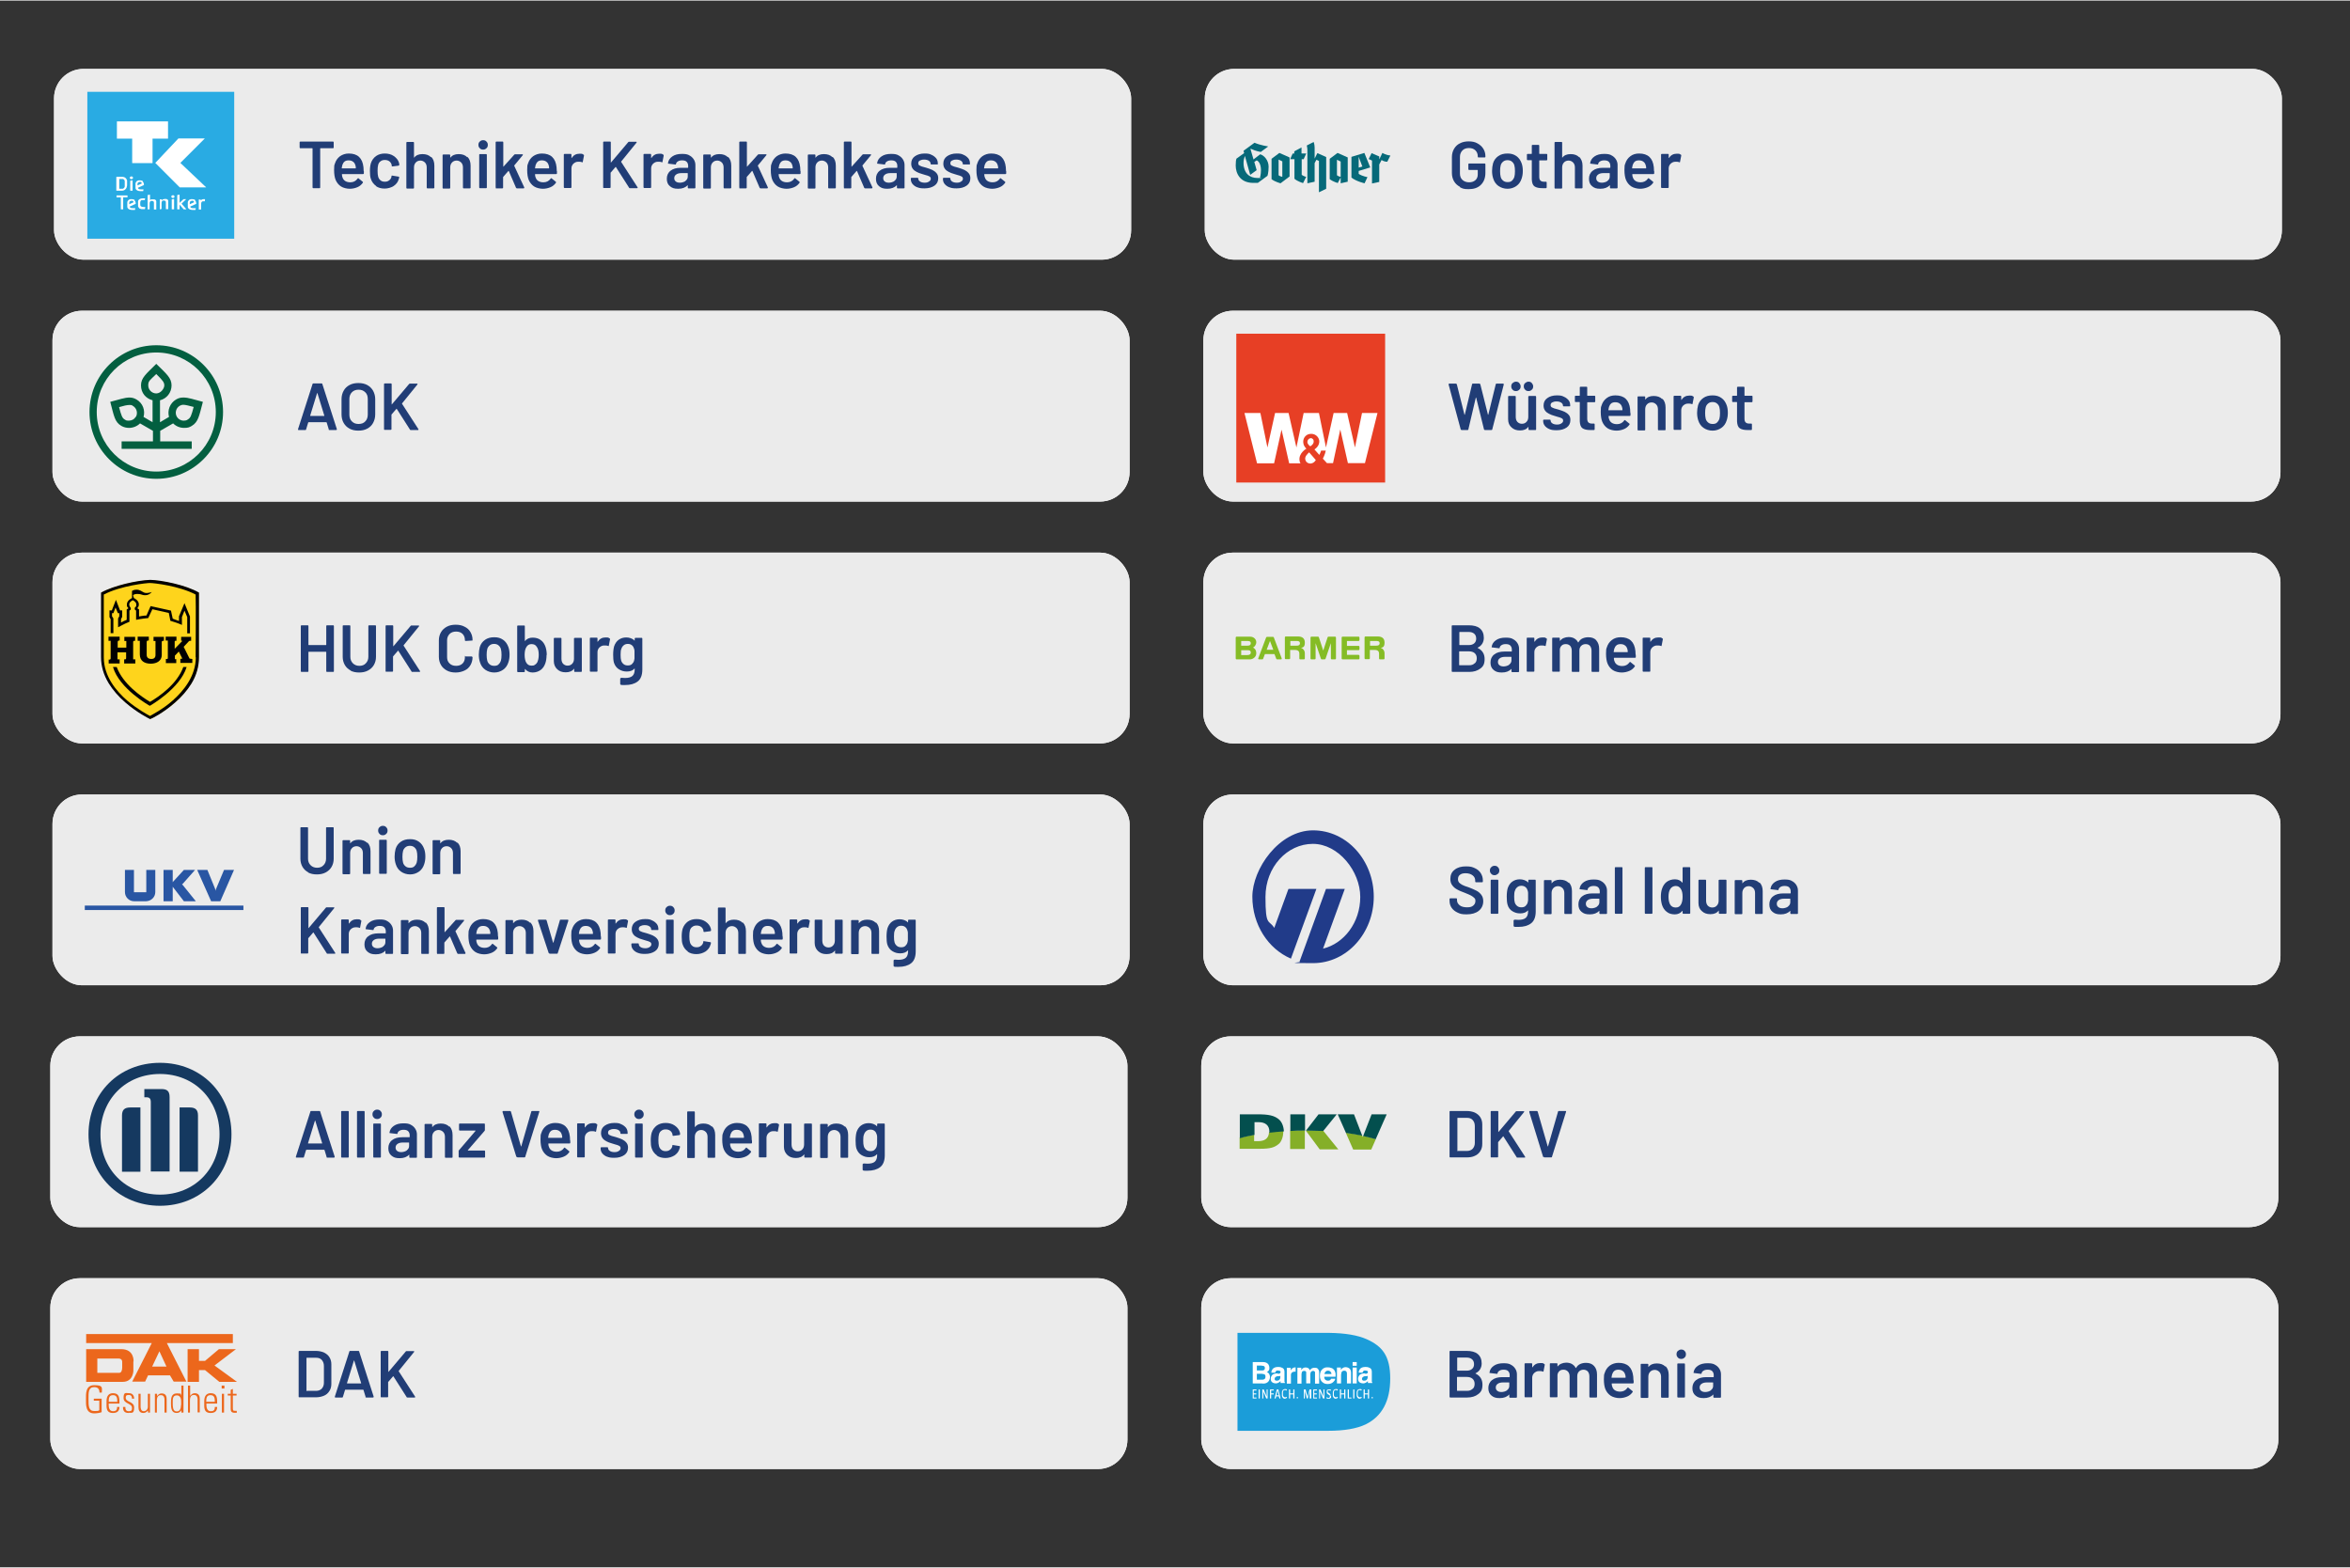 <?xml version="1.0" encoding="UTF-8"?>
<svg xmlns="http://www.w3.org/2000/svg" xmlns:xlink="http://www.w3.org/1999/xlink" id="Ebene_1" data-name="Ebene 1" version="1.1" viewBox="0 0 1200 800" width="700" height="467">
  <rect x="0" y="0" width="1200" height="800" fill="#333333" stroke="none"/>
  <defs>
    <style>
      .cls-1 {
        fill: #2956a3;
      }

      .cls-1, .cls-2, .cls-3, .cls-4, .cls-5, .cls-6, .cls-7, .cls-8, .cls-9, .cls-10, .cls-11, .cls-12, .cls-13, .cls-14, .cls-15, .cls-16, .cls-17, .cls-18 {
        stroke-width: 0px;
      }

      .cls-2 {
        fill: #ebebeb;
      }

      .cls-3 {
        fill: #213b89;
      }

      .cls-3, .cls-7 {
        fill-rule: evenodd;
      }

      .cls-19 {
        clip-path: url(#clippath);
      }

      .cls-4 {
        fill: none;
      }

      .cls-5 {
        fill: #ec671c;
      }

      .cls-6 {
        fill: #e73f25;
      }

      .cls-20 {
        clip-path: url(#clippath-1);
      }

      .cls-21 {
        clip-path: url(#clippath-3);
      }

      .cls-22 {
        clip-path: url(#clippath-2);
      }

      .cls-7 {
        fill: #153960;
      }

      .cls-8 {
        fill: #010101;
      }

      .cls-9 {
        fill: #fed41c;
      }

      .cls-10 {
        fill: #035f40;
      }

      .cls-11 {
        fill: #29abe3;
      }

      .cls-12 {
        fill: #85bc25;
      }

      .cls-23 {
        isolation: isolate;
      }

      .cls-13 {
        fill: #85af28;
      }

      .cls-14 {
        fill: #fff;
      }

      .cls-15 {
        fill: #066979;
      }

      .cls-16 {
        fill: #213d76;
      }

      .cls-17 {
        fill: #1b9dd9;
      }

      .cls-18 {
        fill: #034f4e;
      }
    </style>
    <clipPath id="clippath">
      <rect class="cls-4" x="83" y="443.9" width="17.6" height="16.7"/>
    </clipPath>
    <clipPath id="clippath-1">
      <rect class="cls-4" x="63" y="443.9" width="16.8" height="16.7"/>
    </clipPath>
    <clipPath id="clippath-2">
      <rect class="cls-4" x="100.6" y="443.9" width="19.2" height="16.7"/>
    </clipPath>
    <clipPath id="clippath-3">
      <rect class="cls-4" x="631" y="324.9" width="76" height="11.5"/>
    </clipPath>
  </defs>
  <g>
    <g>
      <rect class="cls-14" x="27.6" y="34.9" width="550" height="97.4" rx="15" ry="15"/>
      <rect class="cls-2" x="27.6" y="34.9" width="550" height="97.4" rx="15" ry="15"/>
    </g>
    <g>
      <path id="path3644" class="cls-11" d="M44.6,121.6h75V46.6H44.6v75h0Z"/>
      <g id="g3646">
        <path id="path3648" class="cls-14" d="M77.9,70.5v12.5h-10.4v-12.5h-7.8v-8.8h26.1v8.8"/>
      </g>
      <g id="g3650">
        <path id="path3652" class="cls-14" d="M91.1,70.4h13.5l-12.5,12.5,13.2,12.5h-13.5l-12.5-12.5"/>
      </g>
      <g id="g3654">
        <path id="path3656" class="cls-14" d="M65.1,99.5v1h-2.2v6.1h-1.2v-6.1h-2.2v-1"/>
      </g>
      <g id="g3658">
        <path id="path3660" class="cls-14" d="M74,106.5c-.2,0-.4,0-.6,0h-.7c-.5,0-.8,0-1.1-.2-.3,0-.5-.3-.7-.5s-.3-.5-.4-.8c0-.3,0-.6,0-1v-.5c0-.4,0-.7,0-1,0-.3.2-.6.4-.8s.5-.4.8-.5.7-.2,1.1-.2h.7c.2,0,.4,0,.6,0l-.2.9c0,0-.3,0-.4,0h-.5c-.5,0-.9,0-1.1.3-.2.2-.3.6-.3,1.2v.4c0,.6,0,1,.3,1.2.2.2.6.4,1.2.4h1.1"/>
      </g>
      <g id="g3662">
        <path id="path3664" class="cls-14" d="M75.4,106.6v-7.3l1.2-.2v2.8c.2-.2.4-.3.6-.4.3,0,.5,0,.8,0s.5,0,.8,0c.2,0,.4.2.6.3.2,0,.3.3.4.6,0,.2,0,.5,0,.8v3.5h-1.2v-3.2c0-.4,0-.7-.2-.9-.2-.2-.4-.3-.8-.3s-.7,0-.9.3-.3.5-.3,1v3"/>
      </g>
      <g id="g3666">
        <path id="path3668" class="cls-14" d="M81.6,106.6v-5.1h1c0,0,0,.5,0,.5.2-.2.4-.4.6-.5.3,0,.6-.2.9-.2s.5,0,.8,0c.2,0,.4.2.6.3.2,0,.3.3.4.6,0,.2,0,.5,0,.8v3.5h-1.2v-3.2c0-.4,0-.7-.2-.9-.2-.2-.4-.3-.8-.3s-.7,0-.9.3-.3.5-.3,1v3"/>
      </g>
      <g id="g3670">
        <path id="path3672" class="cls-14" d="M87.7,101.5l1.2-.2v5.3h-1.2v-5.1ZM88.3,99.4c.3,0,.4,0,.6.2s.2.3.2.5,0,.4-.2.5c0,0-.3.2-.6.2s-.4,0-.6-.2-.2-.3-.2-.5,0-.4.2-.5.3-.2.6-.2"/>
      </g>
      <g id="g3674">
        <path id="path3676" class="cls-14" d="M91.7,104.2v2.4h-1.2v-7.3l1.2-.2v4.2l2-1.9h1.4l-2.4,2.3,2.5,2.9h-1.4"/>
      </g>
      <g id="g3678">
        <path id="path3680" class="cls-14" d="M104.6,102.5h-.6c-.4,0-.8,0-1,.3-.2.2-.3.6-.3,1.1v2.8h-1.2v-5.1h1c0,0,0,.5,0,.5.2-.2.4-.4.6-.5s.5-.2.9-.2h.7"/>
      </g>
      <g id="g3682">
        <path id="path3684" class="cls-14" d="M66.5,92l1.2-.2v5.3h-1.2v-5.1ZM67.1,89.8c.3,0,.4,0,.6.2s.2.3.2.5,0,.4-.2.5-.3.2-.6.2-.4,0-.6-.2-.2-.3-.2-.5,0-.4.2-.5.3-.2.6-.2"/>
      </g>
      <g id="g3686">
        <path id="path3688" class="cls-14" d="M70.5,93c.2-.2.5-.4.9-.4s.6,0,.7.2c.2,0,.2.4.3.6l-2.2,1v-.3c0-.5,0-.9.3-1.2M73,92.3c-.4-.4-.9-.5-1.6-.5s-.8,0-1.1.2c-.3,0-.5.3-.7.5s-.3.5-.4.8c0,.3,0,.6,0,1v.4c0,.4,0,.8,0,1.1,0,.3.2.6.4.8s.5.4.8.5.7.2,1.2.2.3,0,.4,0h1.1l.2-.9c-.3,0-.5,0-.7,0h-.6c-.5,0-.9,0-1.1-.2-.2,0-.4-.3-.5-.6l3.1-1.4h0c0-.9-.2-1.4-.6-1.7"/>
      </g>
      <g id="g3690">
        <path id="path3692" class="cls-14" d="M66.3,102.6c.2-.2.5-.4.9-.4s.6,0,.7.2c.2,0,.2.4.3.6l-2.2,1v-.3c0-.5,0-.9.3-1.2M68.8,101.9c-.4-.4-.9-.5-1.6-.5s-.8,0-1.1.2c-.3,0-.5.3-.7.5s-.3.5-.4.8c0,.3,0,.6,0,1v.4c0,.4,0,.8,0,1.1,0,.3.2.6.4.8s.5.4.8.5.7.2,1.2.2.3,0,.4,0h1.1l.2-.9c-.3,0-.5,0-.7,0h-.6c-.5,0-.9,0-1.1-.2-.2,0-.4-.3-.5-.6l3.1-1.4h0c0-.9-.2-1.4-.6-1.7"/>
      </g>
      <g id="g3694">
        <path id="path3696" class="cls-14" d="M97.2,102.6c.2-.2.5-.4.9-.4s.6,0,.7.2c.2,0,.2.4.3.6l-2.2,1v-.3c0-.5,0-.9.3-1.2M99.7,101.9c-.4-.4-.9-.5-1.6-.5s-.8,0-1.1.2c-.3,0-.5.3-.7.5s-.3.5-.4.8c0,.3,0,.6,0,1v.4c0,.4,0,.8,0,1.1,0,.3.2.6.4.8s.5.4.8.5.7.2,1.2.2.3,0,.4,0h1.1l.2-.9c-.3,0-.5,0-.7,0h-.6c-.5,0-.9,0-1.1-.2-.2,0-.4-.3-.5-.6l3.1-1.4h0c0-.9-.2-1.4-.6-1.7"/>
      </g>
      <g id="g3698">
        <path id="path3700" class="cls-14" d="M60.9,96.1h1c.3,0,.6,0,.8,0,.2,0,.4-.2.6-.4.2-.2.3-.4.4-.7,0-.3,0-.6,0-1.1v-.6c0-.4,0-.8,0-1.1,0-.3-.2-.5-.3-.7-.2-.2-.4-.3-.6-.4-.2,0-.5,0-.8,0h-1.1v5.2ZM59.8,90h2.2c.6,0,1.1,0,1.5.2s.7.4.9.7c.2.3.4.6.5,1,0,.4,0,.8,0,1.3v.7c0,.5,0,.9-.2,1.3,0,.4-.3.7-.5,1s-.5.5-.9.7-.9.2-1.5.2h-2.4v-6.9s0-.2.2-.2"/>
      </g>
    </g>
    <g class="cls-23">
      <g class="cls-23">
        <path class="cls-16" d="M170.3,72.1c0,0,.1.2.1.3v2.6c0,.1,0,.2-.1.3,0,0-.2.1-.3.1h-6.3c-.1,0-.2,0-.2.2v19.8c0,.1,0,.2-.1.3s-.2.1-.3.1h-3.1c-.1,0-.2,0-.3-.1,0,0-.1-.2-.1-.3v-19.8c0-.1,0-.2-.2-.2h-6c-.1,0-.2,0-.3-.1,0,0-.1-.2-.1-.3v-2.6c0-.1,0-.2.1-.3,0,0,.2-.1.3-.1h16.6c.1,0,.2,0,.3.1Z"/>
        <path class="cls-16" d="M185.8,87.1v1.1c0,.3-.2.4-.4.4h-10.6c-.1,0-.2,0-.2.2,0,.7.2,1.3.3,1.5.5,1.6,1.9,2.5,4,2.5,1.5,0,2.8-.6,3.7-1.9,0-.1.2-.2.3-.2s.2,0,.2.1l2.1,1.7c.2.2.2.3.1.5-.7,1-1.6,1.8-2.8,2.3-1.2.5-2.5.8-3.9.8s-3.3-.4-4.5-1.2c-1.2-.8-2.1-1.9-2.7-3.3-.5-1.2-.8-2.9-.8-5.1s.1-2.4.4-3.2c.5-1.6,1.3-2.8,2.6-3.8,1.3-.9,2.8-1.4,4.5-1.4,4.5,0,7,2.3,7.5,7,0,.6.1,1.2.1,1.9ZM176,82.2c-.6.4-.9,1-1.2,1.8-.1.4-.2.9-.3,1.5,0,.1,0,.2.1.2h6.9c.1,0,.2,0,.2-.2,0-.6-.1-1-.2-1.3-.2-.8-.6-1.5-1.2-1.9-.6-.5-1.4-.7-2.3-.7s-1.5.2-2.1.6Z"/>
        <path class="cls-16" d="M192.1,94.7c-1.3-.9-2.2-2.1-2.7-3.6-.4-1-.5-2.4-.5-4.1s.2-3,.5-4c.5-1.5,1.4-2.7,2.6-3.6,1.3-.9,2.8-1.3,4.5-1.3s3.3.4,4.6,1.3c1.3.9,2.2,2,2.6,3.3.1.4.2.7.2,1.1h0c0,.3-.1.4-.4.5l-3.1.4h0c-.2,0-.3-.1-.4-.3,0-.1,0-.2,0-.3,0-.2,0-.3-.1-.5-.2-.6-.6-1.2-1.2-1.6-.6-.4-1.3-.6-2.2-.6s-1.6.2-2.2.7c-.6.4-1,1-1.2,1.8-.2.7-.3,1.7-.3,3s.1,2.3.3,3c.2.8.6,1.4,1.2,1.9.6.5,1.3.7,2.2.7s1.6-.2,2.2-.7c.6-.4,1-1,1.2-1.8,0,0,0-.1,0-.2,0,0,0,0,0-.1,0-.3.2-.4.5-.3l3.1.5c.1,0,.2,0,.3.2s.1.2,0,.3c0,.4-.1.6-.2.8-.4,1.5-1.3,2.6-2.6,3.5-1.3.8-2.9,1.3-4.6,1.3s-3.3-.4-4.5-1.3Z"/>
        <path class="cls-16" d="M220.2,79.8c1.1,1.1,1.6,2.6,1.6,4.5v11.2c0,.1,0,.2-.1.3,0,0-.2.1-.3.1h-3.1c-.1,0-.2,0-.3-.1,0,0-.1-.2-.1-.3v-10.3c0-1-.3-1.9-.9-2.5-.6-.6-1.4-1-2.3-1s-1.8.3-2.4,1c-.6.6-.9,1.5-.9,2.5v10.4c0,.1,0,.2-.1.3,0,0-.2.1-.3.1h-3.1c-.1,0-.2,0-.3-.1,0,0-.1-.2-.1-.3v-23c0-.1,0-.2.1-.3,0,0,.2-.1.3-.1h3.1c.1,0,.2,0,.3.1,0,0,.1.2.1.3v7.5c0,0,0,.1,0,.1,0,0,0,0,.1,0,.9-1.2,2.3-1.8,4.2-1.8s3.3.5,4.4,1.6Z"/>
        <path class="cls-16" d="M238.7,79.8c1.1,1.1,1.6,2.6,1.6,4.5v11.2c0,.1,0,.2-.1.3,0,0-.2.1-.3.1h-3.1c-.1,0-.2,0-.3-.1,0,0-.1-.2-.1-.3v-10.3c0-1-.3-1.9-.9-2.5-.6-.6-1.4-1-2.3-1s-1.8.3-2.4,1c-.6.6-.9,1.5-.9,2.5v10.4c0,.1,0,.2-.1.3,0,0-.2.1-.3.1h-3.1c-.1,0-.2,0-.3-.1,0,0-.1-.2-.1-.3v-16.6c0-.1,0-.2.1-.3,0,0,.2-.1.3-.1h3.1c.1,0,.2,0,.3.1,0,0,.1.2.1.3v1.1c0,0,0,.1,0,.1,0,0,0,0,.1,0,.9-1.2,2.3-1.8,4.2-1.8s3.3.5,4.4,1.6Z"/>
        <path class="cls-16" d="M245,75.4c-.5-.5-.7-1-.7-1.7s.2-1.3.7-1.7c.5-.5,1-.7,1.7-.7s1.3.2,1.7.7c.5.5.7,1,.7,1.7s-.2,1.3-.7,1.7c-.5.5-1,.7-1.7.7s-1.3-.2-1.7-.7ZM244.8,95.7c0,0-.1-.2-.1-.3v-16.6c0-.1,0-.2.1-.3s.2-.1.3-.1h3.1c.1,0,.2,0,.3.1,0,0,.1.2.1.3v16.6c0,.1,0,.2-.1.3s-.2.1-.3.1h-3.1c-.1,0-.2,0-.3-.1Z"/>
        <path class="cls-16" d="M253.2,95.7c0,0-.1-.2-.1-.3v-23c0-.1,0-.2.1-.3,0,0,.2-.1.3-.1h3.1c.1,0,.2,0,.3.1,0,0,.1.2.1.3v12.3c0,0,0,.1,0,.1,0,0,0,0,.1,0l5.5-6.1c.2-.2.3-.2.5-.2h3.6c.2,0,.3,0,.3.2s0,.2-.1.3l-4.3,5.2c0,0,0,.1,0,.2l5.1,11c0,0,0,.2,0,.2,0,.2-.1.3-.4.3h-3.3c-.2,0-.4-.1-.5-.3l-3.7-8.6s0,0-.1,0c0,0,0,0-.1,0l-2.7,3.1c0,0,0,.2,0,.2v5.2c0,.1,0,.2-.1.3,0,0-.2.1-.3.1h-3.1c-.1,0-.2,0-.3-.1Z"/>
        <path class="cls-16" d="M284.4,87.1v1.1c0,.3-.2.4-.4.4h-10.6c-.1,0-.2,0-.2.2,0,.7.2,1.3.3,1.5.5,1.6,1.9,2.5,4,2.5,1.5,0,2.8-.6,3.7-1.9,0-.1.2-.2.3-.2s.2,0,.2.1l2.1,1.7c.2.2.2.3.1.5-.7,1-1.6,1.8-2.8,2.3-1.2.5-2.5.8-3.9.8s-3.3-.4-4.5-1.2c-1.2-.8-2.1-1.9-2.7-3.3-.5-1.2-.8-2.9-.8-5.1s.1-2.4.4-3.2c.5-1.6,1.3-2.8,2.6-3.8,1.3-.9,2.8-1.4,4.5-1.4,4.5,0,7,2.3,7.5,7,0,.6.1,1.2.1,1.9ZM274.7,82.2c-.6.4-.9,1-1.2,1.8-.1.4-.2.9-.3,1.5,0,.1,0,.2.1.2h6.9c.1,0,.2,0,.2-.2,0-.6-.1-1-.2-1.3-.2-.8-.6-1.5-1.2-1.9-.6-.5-1.4-.7-2.3-.7s-1.5.2-2.1.6Z"/>
        <path class="cls-16" d="M298,78.7c.2,0,.2.3.2.5l-.6,3.1c0,.3-.2.4-.5.2-.3-.1-.7-.2-1.2-.2s-.5,0-.7,0c-1,0-1.7.4-2.4,1-.6.6-1,1.4-1,2.4v9.6c0,.1,0,.2-.1.3,0,0-.2.1-.3.1h-3.1c-.1,0-.2,0-.3-.1,0,0-.1-.2-.1-.3v-16.6c0-.1,0-.2.1-.3,0,0,.2-.1.3-.1h3.1c.1,0,.2,0,.3.1,0,0,.1.2.1.3v1.5c0,0,0,.1,0,.2,0,0,0,0,.1,0,1-1.5,2.3-2.2,4-2.2s1.4.1,1.9.4Z"/>
        <path class="cls-16" d="M308.1,95.7c0,0-.1-.2-.1-.3v-23c0-.1,0-.2.1-.3,0,0,.2-.1.3-.1h3.1c.1,0,.2,0,.3.1,0,0,.1.2.1.3v10.2c0,0,0,.1,0,.1,0,0,0,0,.1,0l8.8-10.4c.1-.2.3-.2.5-.2h3.5c.2,0,.3,0,.3.2s0,.2-.1.3l-7.8,9.6c0,0,0,.2,0,.2l8.4,13c0,.1,0,.2,0,.2,0,.2-.1.2-.3.2h-3.6c-.2,0-.4,0-.5-.3l-6.7-10.5c0-.1-.2-.1-.2,0l-2.5,2.9c0,0,0,.2,0,.2v7.2c0,.1,0,.2-.1.3,0,0-.2.1-.3.1h-3.1c-.1,0-.2,0-.3-.1Z"/>
        <path class="cls-16" d="M338.7,78.7c.2,0,.2.3.2.5l-.6,3.1c0,.3-.2.4-.5.2-.3-.1-.7-.2-1.2-.2s-.5,0-.7,0c-1,0-1.7.4-2.4,1-.6.6-1,1.4-1,2.4v9.6c0,.1,0,.2-.1.3,0,0-.2.1-.3.1h-3.1c-.1,0-.2,0-.3-.1,0,0-.1-.2-.1-.3v-16.6c0-.1,0-.2.1-.3,0,0,.2-.1.3-.1h3.1c.1,0,.2,0,.3.1,0,0,.1.2.1.3v1.5c0,0,0,.1,0,.2,0,0,0,0,.1,0,1-1.5,2.3-2.2,4-2.2s1.4.1,1.9.4Z"/>
        <path class="cls-16" d="M351.7,78.9c1.1.5,1.9,1.2,2.5,2.1.6.9.9,1.9.9,3v11.5c0,.1,0,.2-.1.3,0,0-.2.1-.3.1h-3.1c-.1,0-.2,0-.3-.1,0,0-.1-.2-.1-.3v-1.1c0,0,0-.1,0-.1,0,0,0,0-.1,0-1.1,1.2-2.7,1.8-4.8,1.8s-3.1-.4-4.2-1.3c-1.1-.9-1.6-2.1-1.6-3.8s.6-3.1,1.9-4.1c1.2-1,3-1.5,5.2-1.5h3.6c.1,0,.2,0,.2-.2v-.8c0-.9-.3-1.6-.8-2.1-.5-.5-1.3-.7-2.3-.7s-1.6.2-2.1.5c-.5.3-.9.7-1,1.3,0,.3-.2.4-.5.3l-3.3-.4c-.1,0-.2,0-.3-.1,0,0-.1-.1,0-.2.2-1.4.9-2.5,2.2-3.4,1.3-.9,2.9-1.3,4.9-1.3s2.7.2,3.8.7ZM350,92.1c.8-.6,1.2-1.3,1.2-2.2v-1.6c0-.1,0-.2-.2-.2h-2.9c-1.2,0-2.1.2-2.8.7-.7.5-1,1.1-1,1.9s.3,1.3.8,1.7c.5.4,1.2.6,2.1.6s2.1-.3,2.9-.9Z"/>
        <path class="cls-16" d="M371.8,79.8c1.1,1.1,1.6,2.6,1.6,4.5v11.2c0,.1,0,.2-.1.3,0,0-.2.1-.3.1h-3.1c-.1,0-.2,0-.3-.1,0,0-.1-.2-.1-.3v-10.3c0-1-.3-1.9-.9-2.5-.6-.6-1.4-1-2.3-1s-1.8.3-2.4,1c-.6.6-.9,1.5-.9,2.5v10.4c0,.1,0,.2-.1.3,0,0-.2.1-.3.1h-3.1c-.1,0-.2,0-.3-.1,0,0-.1-.2-.1-.3v-16.6c0-.1,0-.2.1-.3,0,0,.2-.1.3-.1h3.1c.1,0,.2,0,.3.1,0,0,.1.2.1.3v1.1c0,0,0,.1,0,.1,0,0,0,0,.1,0,.9-1.2,2.3-1.8,4.2-1.8s3.3.5,4.4,1.6Z"/>
        <path class="cls-16" d="M377.6,95.7c0,0-.1-.2-.1-.3v-23c0-.1,0-.2.1-.3,0,0,.2-.1.3-.1h3.1c.1,0,.2,0,.3.1,0,0,.1.2.1.3v12.3c0,0,0,.1,0,.1,0,0,0,0,.1,0l5.5-6.1c.2-.2.3-.2.5-.2h3.6c.2,0,.3,0,.3.2s0,.2-.1.3l-4.3,5.2c0,0,0,.1,0,.2l5.1,11c0,0,0,.2,0,.2,0,.2-.1.3-.4.3h-3.3c-.2,0-.4-.1-.5-.3l-3.7-8.6s0,0-.1,0c0,0,0,0-.1,0l-2.7,3.1c0,0,0,.2,0,.2v5.2c0,.1,0,.2-.1.3,0,0-.2.1-.3.1h-3.1c-.1,0-.2,0-.3-.1Z"/>
        <path class="cls-16" d="M408.8,87.1v1.1c0,.3-.2.4-.4.4h-10.6c-.1,0-.2,0-.2.2,0,.7.2,1.3.3,1.5.5,1.6,1.9,2.5,4,2.5,1.5,0,2.8-.6,3.7-1.9,0-.1.2-.2.3-.2s.2,0,.2.1l2.1,1.7c.2.2.2.3.1.5-.7,1-1.6,1.8-2.8,2.3-1.2.5-2.5.8-3.9.8s-3.3-.4-4.5-1.2c-1.2-.8-2.1-1.9-2.7-3.3-.5-1.2-.8-2.9-.8-5.1s.1-2.4.4-3.2c.5-1.6,1.3-2.8,2.6-3.8,1.3-.9,2.8-1.4,4.5-1.4,4.5,0,7,2.3,7.5,7,0,.6.1,1.2.1,1.9ZM399.1,82.2c-.6.4-.9,1-1.2,1.8-.1.4-.2.9-.3,1.5,0,.1,0,.2.1.2h6.9c.1,0,.2,0,.2-.2,0-.6-.1-1-.2-1.3-.2-.8-.6-1.5-1.2-1.9-.6-.5-1.4-.7-2.3-.7s-1.5.2-2.1.6Z"/>
        <path class="cls-16" d="M425.2,79.8c1.1,1.1,1.6,2.6,1.6,4.5v11.2c0,.1,0,.2-.1.3,0,0-.2.1-.3.1h-3.1c-.1,0-.2,0-.3-.1,0,0-.1-.2-.1-.3v-10.3c0-1-.3-1.9-.9-2.5-.6-.6-1.4-1-2.3-1s-1.8.3-2.4,1c-.6.6-.9,1.5-.9,2.5v10.4c0,.1,0,.2-.1.3,0,0-.2.1-.3.1h-3.1c-.1,0-.2,0-.3-.1,0,0-.1-.2-.1-.3v-16.6c0-.1,0-.2.1-.3,0,0,.2-.1.3-.1h3.1c.1,0,.2,0,.3.1,0,0,.1.2.1.3v1.1c0,0,0,.1,0,.1,0,0,0,0,.1,0,.9-1.2,2.3-1.8,4.2-1.8s3.3.5,4.4,1.6Z"/>
        <path class="cls-16" d="M431,95.7c0,0-.1-.2-.1-.3v-23c0-.1,0-.2.1-.3,0,0,.2-.1.3-.1h3.1c.1,0,.2,0,.3.1,0,0,.1.2.1.3v12.3c0,0,0,.1,0,.1,0,0,0,0,.1,0l5.5-6.1c.2-.2.3-.2.5-.2h3.6c.2,0,.3,0,.3.2s0,.2-.1.3l-4.3,5.2c0,0,0,.1,0,.2l5.1,11c0,0,0,.2,0,.2,0,.2-.1.3-.4.3h-3.3c-.2,0-.4-.1-.5-.3l-3.7-8.6s0,0-.1,0c0,0,0,0-.1,0l-2.7,3.1c0,0,0,.2,0,.2v5.2c0,.1,0,.2-.1.3,0,0-.2.1-.3.1h-3.1c-.1,0-.2,0-.3-.1Z"/>
        <path class="cls-16" d="M458.5,78.9c1.1.5,1.9,1.2,2.5,2.1.6.9.9,1.9.9,3v11.5c0,.1,0,.2-.1.3,0,0-.2.1-.3.1h-3.1c-.1,0-.2,0-.3-.1,0,0-.1-.2-.1-.3v-1.1c0,0,0-.1,0-.1,0,0,0,0-.1,0-1.1,1.2-2.7,1.8-4.8,1.8s-3.1-.4-4.2-1.3c-1.1-.9-1.6-2.1-1.6-3.8s.6-3.1,1.9-4.1c1.2-1,3-1.5,5.2-1.5h3.6c.1,0,.2,0,.2-.2v-.8c0-.9-.3-1.6-.8-2.1-.5-.5-1.3-.7-2.3-.7s-1.6.2-2.1.5c-.5.3-.9.7-1,1.3,0,.3-.2.4-.5.3l-3.3-.4c-.1,0-.2,0-.3-.1,0,0-.1-.1,0-.2.2-1.4.9-2.5,2.2-3.4,1.3-.9,2.9-1.3,4.9-1.3s2.7.2,3.8.7ZM456.7,92.1c.8-.6,1.2-1.3,1.2-2.2v-1.6c0-.1,0-.2-.2-.2h-2.9c-1.2,0-2.1.2-2.8.7-.7.5-1,1.1-1,1.9s.3,1.3.8,1.7c.5.4,1.2.6,2.1.6s2.1-.3,2.9-.9Z"/>
        <path class="cls-16" d="M468.5,95.4c-1.1-.4-1.9-1-2.5-1.7-.6-.7-.9-1.6-.9-2.5v-.3c0-.1,0-.2.1-.3,0,0,.2-.1.3-.1h3c.1,0,.2,0,.3.1,0,0,.1.2.1.3h0c0,.6.3,1.1.9,1.5.6.4,1.4.6,2.4.6s1.6-.2,2.2-.6c.6-.4.9-.8.9-1.4s-.2-.9-.7-1.2c-.5-.3-1.2-.5-2.3-.8l-1.3-.4c-1.2-.3-2.1-.7-2.9-1.1-.8-.4-1.5-.9-2-1.6-.5-.7-.8-1.5-.8-2.6,0-1.6.6-2.9,1.9-3.8s2.9-1.4,4.9-1.4,2.6.2,3.6.7c1,.4,1.8,1.1,2.4,1.8.6.8.8,1.7.8,2.7s0,.2-.1.3-.2.1-.3.1h-2.9c-.1,0-.2,0-.3-.1,0,0-.1-.2-.1-.3,0-.6-.3-1.1-.9-1.5s-1.4-.6-2.4-.6-1.6.2-2.2.5c-.6.3-.8.8-.8,1.4s.3,1,.8,1.2c.5.3,1.4.6,2.7.9l.7.2c1.2.4,2.2.7,3,1.1.8.4,1.5.9,2.1,1.6.6.7.9,1.5.9,2.6,0,1.6-.6,2.9-1.9,3.8s-3,1.4-5.1,1.4-2.7-.2-3.8-.6Z"/>
        <path class="cls-16" d="M484.9,95.4c-1.1-.4-1.9-1-2.5-1.7-.6-.7-.9-1.6-.9-2.5v-.3c0-.1,0-.2.1-.3,0,0,.2-.1.3-.1h3c.1,0,.2,0,.3.1,0,0,.1.2.1.3h0c0,.6.3,1.1.9,1.5.6.4,1.4.6,2.4.6s1.6-.2,2.2-.6c.6-.4.9-.8.9-1.4s-.2-.9-.7-1.2c-.5-.3-1.2-.5-2.3-.8l-1.3-.4c-1.2-.3-2.1-.7-2.9-1.1-.8-.4-1.5-.9-2-1.6-.5-.7-.8-1.5-.8-2.6,0-1.6.6-2.9,1.9-3.8s2.9-1.4,4.9-1.4,2.6.2,3.6.7c1,.4,1.8,1.1,2.4,1.8.6.8.8,1.7.8,2.7s0,.2-.1.3-.2.1-.3.1h-2.9c-.1,0-.2,0-.3-.1,0,0-.1-.2-.1-.3,0-.6-.3-1.1-.9-1.5s-1.4-.6-2.4-.6-1.6.2-2.2.5c-.6.3-.8.8-.8,1.4s.3,1,.8,1.2c.5.3,1.4.6,2.7.9l.7.2c1.2.4,2.2.7,3,1.1.8.4,1.5.9,2.1,1.6.6.7.9,1.5.9,2.6,0,1.6-.6,2.9-1.9,3.8s-3,1.4-5.1,1.4-2.7-.2-3.8-.6Z"/>
        <path class="cls-16" d="M513.8,87.1v1.1c0,.3-.2.4-.4.4h-10.6c-.1,0-.2,0-.2.2,0,.7.2,1.3.3,1.5.5,1.6,1.9,2.5,4,2.5,1.5,0,2.8-.6,3.7-1.9,0-.1.2-.2.3-.2s.2,0,.2.1l2.1,1.7c.2.2.2.3.1.5-.7,1-1.6,1.8-2.8,2.3-1.2.5-2.5.8-3.9.8s-3.3-.4-4.5-1.2c-1.2-.8-2.1-1.9-2.7-3.3-.5-1.2-.8-2.9-.8-5.1s.1-2.4.4-3.2c.5-1.6,1.3-2.8,2.6-3.8,1.3-.9,2.8-1.4,4.5-1.4,4.5,0,7,2.3,7.5,7,0,.6.1,1.2.1,1.9ZM504,82.2c-.6.4-.9,1-1.2,1.8-.1.4-.2.9-.3,1.5,0,.1,0,.2.1.2h6.9c.1,0,.2,0,.2-.2,0-.6-.1-1-.2-1.3-.2-.8-.6-1.5-1.2-1.9-.6-.5-1.4-.7-2.3-.7s-1.5.2-2.1.6Z"/>
      </g>
    </g>
  </g>
  <g>
    <g>
      <rect class="cls-14" x="26.8" y="158.4" width="550" height="97.4" rx="15" ry="15"/>
      <rect class="cls-2" x="26.8" y="158.4" width="550" height="97.4" rx="15" ry="15"/>
    </g>
    <g class="cls-23">
      <g class="cls-23">
        <path class="cls-16" d="M167.9,219l-1.1-3.6c0,0-.1-.1-.2-.1h-9c0,0-.1,0-.2.1l-1.1,3.6c0,.2-.2.3-.4.3h-3.4c-.1,0-.2,0-.3-.1,0,0,0-.2,0-.4l7.4-23c0-.2.2-.3.4-.3h4.2c.2,0,.4.1.4.3l7.4,23s0,.1,0,.2c0,.2-.1.3-.4.3h-3.4c-.2,0-.4-.1-.4-.3ZM158.6,212.1h6.9c.1,0,.2,0,.1-.2l-3.5-11.4c0,0,0-.1-.1-.1s0,0-.1.1l-3.5,11.4c0,.1,0,.2.1.2Z"/>
        <path class="cls-16" d="M178.5,218.6c-1.3-.7-2.3-1.7-3-2.9s-1.1-2.7-1.1-4.4v-7.8c0-1.6.4-3.1,1.1-4.3.7-1.3,1.7-2.2,3-2.9,1.3-.7,2.8-1,4.5-1s3.2.3,4.5,1c1.3.7,2.3,1.7,3,2.9.7,1.3,1.1,2.7,1.1,4.3v7.8c0,1.7-.4,3.1-1.1,4.4-.7,1.3-1.7,2.2-3,2.9-1.3.7-2.8,1-4.5,1s-3.2-.3-4.5-1ZM186.5,214.9c.9-.9,1.3-2.1,1.3-3.5v-7.9c0-1.5-.4-2.7-1.3-3.5-.9-.9-2-1.3-3.4-1.3s-2.5.4-3.4,1.3c-.9.9-1.3,2.1-1.3,3.5v7.9c0,1.5.4,2.6,1.3,3.5.9.9,2,1.3,3.4,1.3s2.6-.4,3.4-1.3Z"/>
        <path class="cls-16" d="M196.2,219.2c0,0-.1-.2-.1-.3v-23c0-.1,0-.2.1-.3,0,0,.2-.1.3-.1h3.1c.1,0,.2,0,.3.1,0,0,.1.2.1.3v10.2c0,0,0,.1,0,.1,0,0,0,0,.1,0l8.8-10.4c.1-.2.3-.2.5-.2h3.5c.2,0,.3,0,.3.2s0,.2-.1.3l-7.8,9.6c0,0,0,.2,0,.2l8.4,13c0,.1,0,.2,0,.2,0,.2-.1.2-.3.2h-3.6c-.2,0-.4,0-.5-.3l-6.7-10.5c0-.1-.2-.1-.2,0l-2.5,2.9c0,0,0,.2,0,.2v7.2c0,.1,0,.2-.1.3,0,0-.2.1-.3.1h-3.1c-.1,0-.2,0-.3-.1Z"/>
      </g>
    </g>
  </g>
  <g>
    <rect class="cls-14" x="26.8" y="281.9" width="550" height="97.4" rx="15" ry="15"/>
    <rect class="cls-2" x="26.8" y="281.9" width="550" height="97.4" rx="15" ry="15"/>
  </g>
  <g class="cls-23">
    <g class="cls-23">
      <path class="cls-16" d="M166.7,319.1c0,0,.2-.1.3-.1h3.1c.1,0,.2,0,.3.1,0,0,.1.2.1.3v23c0,.1,0,.2-.1.3s-.2.1-.3.1h-3.1c-.1,0-.2,0-.3-.1,0,0-.1-.2-.1-.3v-9.7c0-.1,0-.2-.2-.2h-8.7c-.1,0-.2,0-.2.2v9.7c0,.1,0,.2-.1.3,0,0-.2.1-.3.1h-3.1c-.1,0-.2,0-.3-.1,0,0-.1-.2-.1-.3v-23c0-.1,0-.2.1-.3,0,0,.2-.1.3-.1h3.1c.1,0,.2,0,.3.1,0,0,.1.2.1.3v9.5c0,.1,0,.2.2.2h8.7c.1,0,.2,0,.2-.2v-9.5c0-.1,0-.2.1-.3Z"/>
      <path class="cls-16" d="M179.1,342.1c-1.3-.7-2.3-1.6-3-2.8-.7-1.2-1.1-2.6-1.1-4.2v-15.7c0-.1,0-.2.1-.3,0,0,.2-.1.3-.1h3.1c.1,0,.2,0,.3.1,0,0,.1.2.1.3v15.7c0,1.3.4,2.4,1.3,3.3.8.8,1.9,1.3,3.3,1.3s2.5-.4,3.3-1.3c.8-.8,1.3-1.9,1.3-3.3v-15.7c0-.1,0-.2.1-.3,0,0,.2-.1.3-.1h3.1c.1,0,.2,0,.3.1,0,0,.1.2.1.3v15.7c0,1.6-.4,3-1.1,4.2-.7,1.2-1.7,2.1-3,2.8s-2.8,1-4.5,1-3.2-.3-4.5-1Z"/>
      <path class="cls-16" d="M197,342.7c0,0-.1-.2-.1-.3v-23c0-.1,0-.2.1-.3,0,0,.2-.1.3-.1h3.1c.1,0,.2,0,.3.1,0,0,.1.2.1.3v10.2c0,0,0,.1,0,.1,0,0,0,0,.1,0l8.8-10.4c.1-.2.3-.2.5-.2h3.5c.2,0,.3,0,.3.2s0,.2-.1.3l-7.8,9.6c0,0,0,.2,0,.2l8.4,13c0,.1,0,.2,0,.2,0,.2-.1.2-.3.2h-3.6c-.2,0-.4,0-.5-.3l-6.7-10.5c0-.1-.2-.1-.2,0l-2.5,2.9c0,0,0,.2,0,.2v7.2c0,.1,0,.2-.1.3,0,0-.2.1-.3.1h-3.1c-.1,0-.2,0-.3-.1Z"/>
      <path class="cls-16" d="M228.2,342.1c-1.3-.7-2.3-1.6-3-2.8-.7-1.2-1.1-2.6-1.1-4.2v-8.4c0-1.6.4-3,1.1-4.2.7-1.2,1.7-2.1,3-2.8s2.8-1,4.5-1,3.2.3,4.5,1c1.3.6,2.3,1.5,3,2.7.7,1.2,1.1,2.5,1.1,4s0,.2-.1.3c0,0-.2.1-.3.1l-3.1.2c-.3,0-.4-.1-.4-.4,0-1.3-.4-2.4-1.2-3.2-.8-.8-1.9-1.2-3.3-1.2s-2.5.4-3.3,1.2c-.8.8-1.3,1.9-1.3,3.2v8.7c0,1.3.4,2.4,1.3,3.2.8.8,1.9,1.2,3.3,1.2s2.5-.4,3.3-1.2c.8-.8,1.2-1.9,1.2-3.2s.1-.4.4-.4h3.1c.1.1.2.2.3.2,0,0,.1.1.1.2,0,1.5-.4,2.9-1.1,4.1-.7,1.2-1.7,2.1-3,2.7s-2.8,1-4.5,1-3.2-.3-4.5-1Z"/>
      <path class="cls-16" d="M247.8,341.7c-1.3-.9-2.2-2.2-2.7-3.8-.4-1.2-.6-2.5-.6-3.9s.2-2.7.5-3.9c.5-1.6,1.4-2.8,2.7-3.7,1.3-.9,2.8-1.3,4.7-1.3s3.2.4,4.5,1.3c1.3.9,2.1,2.1,2.7,3.7.4,1.1.6,2.4.6,3.9s-.2,2.7-.6,3.9c-.5,1.6-1.4,2.9-2.7,3.8-1.3.9-2.8,1.4-4.5,1.4s-3.3-.5-4.6-1.4ZM254.5,339c.6-.5,1-1.1,1.3-2,.2-.7.3-1.7.3-2.9s-.1-2.2-.3-2.9c-.2-.9-.7-1.5-1.3-2-.6-.5-1.4-.7-2.2-.7s-1.6.2-2.2.7c-.6.5-1.1,1.1-1.3,2-.2.8-.3,1.7-.3,2.9s.1,2.1.3,2.9c.2.9.7,1.5,1.3,2,.6.5,1.4.7,2.3.7s1.6-.2,2.2-.7Z"/>
      <path class="cls-16" d="M279.1,334.1c0,1.6-.2,3-.6,4.2-.5,1.5-1.3,2.7-2.4,3.5-1.1.8-2.5,1.3-4.1,1.3s-2.9-.6-3.9-1.8c0,0,0,0-.1,0s0,0,0,.1v1.1c0,.1,0,.2-.1.3,0,0-.2.1-.3.1h-3.1c-.1,0-.2,0-.3-.1,0,0-.1-.2-.1-.3v-23c0-.1,0-.2.1-.3,0,0,.2-.1.3-.1h3.1c.1,0,.2,0,.3.1s.1.2.1.3v7.4c0,0,0,.1,0,.1s0,0,.1,0c1-1.2,2.3-1.7,3.9-1.7s3.1.4,4.2,1.3c1.1.8,1.9,2,2.4,3.5.4,1.3.6,2.7.6,4.1ZM275.1,334.1c0-1.8-.3-3.2-1-4.1-.6-1-1.5-1.4-2.7-1.4s-2,.5-2.6,1.5c-.6.9-.9,2.3-.9,4s.3,3.1.8,3.9c.6,1.1,1.5,1.6,2.7,1.6s1.2-.1,1.7-.4c.5-.3.9-.7,1.2-1.2.5-1,.8-2.3.8-3.9Z"/>
      <path class="cls-16" d="M293.3,325.5c0,0,.2-.1.3-.1h3.1c.1,0,.2,0,.3.1,0,0,.1.2.1.3v16.6c0,.1,0,.2-.1.3,0,0-.2.1-.3.1h-3.1c-.1,0-.2,0-.3-.1,0,0-.1-.2-.1-.3v-1.1c0,0,0-.1,0-.1,0,0,0,0-.1,0-.9,1.2-2.3,1.8-4.2,1.8s-3.2-.5-4.3-1.5-1.8-2.4-1.8-4.2v-11.5c0-.1,0-.2.1-.3,0,0,.2-.1.3-.1h3.1c.1,0,.2,0,.3.1,0,0,.1.2.1.3v10.3c0,1.1.3,1.9.8,2.5.6.6,1.3,1,2.3,1s1.8-.3,2.4-1c.6-.6.9-1.5.9-2.5v-10.3c0-.1,0-.2.1-.3Z"/>
      <path class="cls-16" d="M311.3,325.7c.2,0,.2.3.2.5l-.6,3.1c0,.3-.2.4-.5.2-.3-.1-.7-.2-1.2-.2s-.5,0-.7,0c-1,0-1.7.4-2.4,1-.6.6-1,1.4-1,2.4v9.6c0,.1,0,.2-.1.3,0,0-.2.1-.3.1h-3.1c-.1,0-.2,0-.3-.1,0,0-.1-.2-.1-.3v-16.6c0-.1,0-.2.1-.3,0,0,.2-.1.3-.1h3.1c.1,0,.2,0,.3.1,0,0,.1.2.1.3v1.5c0,0,0,.1,0,.2,0,0,0,0,.1,0,1-1.5,2.3-2.2,4-2.2s1.4.1,1.9.4Z"/>
      <path class="cls-16" d="M324.2,325.5c0,0,.2-.1.3-.1h3.1c.1,0,.2,0,.3.1,0,0,.1.2.1.3v15.8c0,2.8-.8,4.9-2.4,6.1-1.6,1.2-3.7,1.8-6.4,1.8s-1.4,0-2.1-.1c-.2,0-.4-.2-.4-.4v-2.8c.1-.2.3-.4.6-.4.7,0,1.2.1,1.8.1,1.7,0,3-.3,3.8-1,.8-.7,1.2-1.8,1.2-3.4v-.3c0,0,0-.1,0-.1,0,0,0,0-.1,0-.9,1-2.2,1.5-3.9,1.5s-2.8-.4-4-1.1c-1.2-.7-2.1-1.9-2.6-3.4-.3-1.1-.4-2.4-.4-4.1s.2-3.3.5-4.3c.5-1.4,1.2-2.5,2.3-3.3,1.1-.8,2.4-1.2,3.9-1.2s3.2.5,4.2,1.6c0,0,0,0,.1,0,0,0,0,0,0-.1v-.8c0-.1,0-.2.1-.3ZM324,335.9c0-.4,0-1,0-1.9s0-1.5,0-1.9c0-.4-.1-.7-.2-1.1-.2-.7-.5-1.3-1.1-1.8-.6-.5-1.3-.7-2.1-.7s-1.5.2-2.1.7c-.6.5-1,1.1-1.2,1.8-.3.6-.4,1.6-.4,3s.1,2.4.3,3c.2.7.6,1.3,1.2,1.8.6.5,1.3.7,2.2.7s1.6-.2,2.1-.7.9-1,1.1-1.8c0-.3.2-.7.2-1.1Z"/>
    </g>
  </g>
  <g>
    <g>
      <rect class="cls-14" x="26.8" y="405.4" width="550" height="97.4" rx="15" ry="15"/>
      <rect class="cls-2" x="26.8" y="405.4" width="550" height="97.4" rx="15" ry="15"/>
    </g>
    <g class="cls-23">
      <g class="cls-23">
        <path class="cls-16" d="M157.5,445.2c-1.3-.7-2.3-1.6-3-2.8-.7-1.2-1.1-2.6-1.1-4.2v-15.7c0-.1,0-.2.1-.3,0,0,.2-.1.3-.1h3.1c.1,0,.2,0,.3.1,0,0,.1.2.1.3v15.7c0,1.3.4,2.4,1.3,3.3.8.8,1.9,1.3,3.3,1.3s2.5-.4,3.3-1.3c.8-.8,1.3-1.9,1.3-3.3v-15.7c0-.1,0-.2.1-.3,0,0,.2-.1.3-.1h3.1c.1,0,.2,0,.3.1,0,0,.1.2.1.3v15.7c0,1.6-.4,3-1.1,4.2-.7,1.2-1.7,2.1-3,2.8s-2.8,1-4.5,1-3.2-.3-4.5-1Z"/>
        <path class="cls-16" d="M187.6,429.9c1.1,1.1,1.6,2.6,1.6,4.5v11.2c0,.1,0,.2-.1.3,0,0-.2.1-.3.1h-3.1c-.1,0-.2,0-.3-.1,0,0-.1-.2-.1-.3v-10.3c0-1-.3-1.9-.9-2.5-.6-.6-1.4-1-2.3-1s-1.8.3-2.4,1c-.6.6-.9,1.5-.9,2.5v10.4c0,.1,0,.2-.1.3,0,0-.2.1-.3.1h-3.1c-.1,0-.2,0-.3-.1,0,0-.1-.2-.1-.3v-16.6c0-.1,0-.2.1-.3,0,0,.2-.1.3-.1h3.1c.1,0,.2,0,.3.1,0,0,.1.2.1.3v1.1c0,0,0,.1,0,.1,0,0,0,0,.1,0,.9-1.2,2.3-1.8,4.2-1.8s3.3.5,4.4,1.6Z"/>
        <path class="cls-16" d="M193.8,425.5c-.5-.5-.7-1-.7-1.7s.2-1.3.7-1.7c.5-.5,1-.7,1.7-.7s1.3.2,1.7.7c.5.5.7,1,.7,1.7s-.2,1.3-.7,1.7c-.5.5-1,.7-1.7.7s-1.3-.2-1.7-.7ZM193.7,445.8c0,0-.1-.2-.1-.3v-16.6c0-.1,0-.2.1-.3s.2-.1.3-.1h3.1c.1,0,.2,0,.3.1,0,0,.1.2.1.3v16.6c0,.1,0,.2-.1.3s-.2.1-.3.1h-3.1c-.1,0-.2,0-.3-.1Z"/>
        <path class="cls-16" d="M204.8,444.8c-1.3-.9-2.2-2.2-2.7-3.8-.4-1.2-.6-2.5-.6-3.9s.2-2.7.5-3.9c.5-1.6,1.4-2.8,2.7-3.7,1.3-.9,2.8-1.3,4.7-1.3s3.2.4,4.5,1.3c1.3.9,2.1,2.1,2.7,3.7.4,1.1.6,2.4.6,3.9s-.2,2.7-.6,3.9c-.5,1.6-1.4,2.9-2.7,3.8-1.3.9-2.8,1.4-4.5,1.4s-3.3-.5-4.6-1.4ZM211.5,442.1c.6-.5,1-1.1,1.3-2,.2-.7.3-1.7.3-2.9s-.1-2.2-.3-2.9c-.2-.9-.7-1.5-1.3-2-.6-.5-1.4-.7-2.2-.7s-1.6.2-2.2.7c-.6.5-1.1,1.1-1.3,2-.2.8-.3,1.7-.3,2.9s.1,2.1.3,2.9c.2.9.7,1.5,1.3,2,.6.5,1.4.7,2.3.7s1.6-.2,2.2-.7Z"/>
        <path class="cls-16" d="M233.6,429.9c1.1,1.1,1.6,2.6,1.6,4.5v11.2c0,.1,0,.2-.1.3,0,0-.2.1-.3.1h-3.1c-.1,0-.2,0-.3-.1,0,0-.1-.2-.1-.3v-10.3c0-1-.3-1.9-.9-2.5-.6-.6-1.4-1-2.3-1s-1.8.3-2.4,1c-.6.6-.9,1.5-.9,2.5v10.4c0,.1,0,.2-.1.3,0,0-.2.1-.3.1h-3.1c-.1,0-.2,0-.3-.1,0,0-.1-.2-.1-.3v-16.6c0-.1,0-.2.1-.3,0,0,.2-.1.3-.1h3.1c.1,0,.2,0,.3.1,0,0,.1.2.1.3v1.1c0,0,0,.1,0,.1,0,0,0,0,.1,0,.9-1.2,2.3-1.8,4.2-1.8s3.3.5,4.4,1.6Z"/>
      </g>
      <g class="cls-23">
        <path class="cls-16" d="M153.7,486.6c0,0-.1-.2-.1-.3v-23c0-.1,0-.2.1-.3,0,0,.2-.1.3-.1h3.1c.1,0,.2,0,.3.1,0,0,.1.2.1.3v10.2c0,0,0,.1,0,.1,0,0,0,0,.1,0l8.8-10.4c.1-.2.3-.2.5-.2h3.5c.2,0,.3,0,.3.2s0,.2-.1.3l-7.8,9.6c0,0,0,.2,0,.2l8.4,13c0,.1,0,.2,0,.2,0,.2-.1.2-.3.2h-3.6c-.2,0-.4,0-.5-.3l-6.7-10.5c0-.1-.2-.1-.2,0l-2.5,2.9c0,0,0,.2,0,.2v7.2c0,.1,0,.2-.1.3,0,0-.2.1-.3.1h-3.1c-.1,0-.2,0-.3-.1Z"/>
        <path class="cls-16" d="M184.3,469.6c.2,0,.2.3.2.5l-.6,3.1c0,.3-.2.4-.5.2-.3-.1-.7-.2-1.2-.2s-.5,0-.7,0c-1,0-1.7.4-2.4,1-.6.6-1,1.4-1,2.4v9.6c0,.1,0,.2-.1.3,0,0-.2.1-.3.1h-3.1c-.1,0-.2,0-.3-.1,0,0-.1-.2-.1-.3v-16.6c0-.1,0-.2.1-.3,0,0,.2-.1.3-.1h3.1c.1,0,.2,0,.3.1,0,0,.1.2.1.3v1.5c0,0,0,.1,0,.2,0,0,0,0,.1,0,1-1.5,2.3-2.2,4-2.2s1.4.1,1.9.4Z"/>
        <path class="cls-16" d="M197.3,469.8c1.1.5,1.9,1.2,2.5,2.1.6.9.9,1.9.9,3v11.5c0,.1,0,.2-.1.3,0,0-.2.1-.3.1h-3.1c-.1,0-.2,0-.3-.1,0,0-.1-.2-.1-.3v-1.1c0,0,0-.1,0-.1,0,0,0,0-.1,0-1.1,1.2-2.7,1.8-4.8,1.8s-3.1-.4-4.2-1.3c-1.1-.9-1.6-2.1-1.6-3.8s.6-3.1,1.9-4.1c1.2-1,3-1.5,5.2-1.5h3.6c.1,0,.2,0,.2-.2v-.8c0-.9-.3-1.6-.8-2.1-.5-.5-1.3-.7-2.3-.7s-1.6.2-2.1.5c-.5.3-.9.7-1,1.3,0,.3-.2.4-.5.3l-3.3-.4c-.1,0-.2,0-.3-.1,0,0-.1-.1,0-.2.2-1.4.9-2.5,2.2-3.4,1.3-.9,2.9-1.3,4.9-1.3s2.7.2,3.8.7ZM195.6,483c.8-.6,1.2-1.3,1.2-2.2v-1.6c0-.1,0-.2-.2-.2h-2.9c-1.2,0-2.1.2-2.8.7-.7.5-1,1.1-1,1.9s.3,1.3.8,1.7c.5.4,1.2.6,2.1.6s2.1-.3,2.9-.9Z"/>
        <path class="cls-16" d="M217.4,470.7c1.1,1.1,1.6,2.6,1.6,4.5v11.2c0,.1,0,.2-.1.3,0,0-.2.1-.3.1h-3.1c-.1,0-.2,0-.3-.1,0,0-.1-.2-.1-.3v-10.3c0-1-.3-1.9-.9-2.5-.6-.6-1.4-1-2.3-1s-1.8.3-2.4,1c-.6.6-.9,1.5-.9,2.5v10.4c0,.1,0,.2-.1.3,0,0-.2.1-.3.1h-3.1c-.1,0-.2,0-.3-.1,0,0-.1-.2-.1-.3v-16.6c0-.1,0-.2.1-.3,0,0,.2-.1.3-.1h3.1c.1,0,.2,0,.3.1,0,0,.1.2.1.3v1.1c0,0,0,.1,0,.1,0,0,0,0,.1,0,.9-1.2,2.3-1.8,4.2-1.8s3.3.5,4.4,1.6Z"/>
        <path class="cls-16" d="M223.2,486.6c0,0-.1-.2-.1-.3v-23c0-.1,0-.2.1-.3,0,0,.2-.1.3-.1h3.1c.1,0,.2,0,.3.1,0,0,.1.2.1.3v12.3c0,0,0,.1,0,.1,0,0,0,0,.1,0l5.5-6.1c.2-.2.3-.2.5-.2h3.6c.2,0,.3,0,.3.2s0,.2-.1.3l-4.3,5.2c0,0,0,.1,0,.2l5.1,11c0,0,0,.2,0,.2,0,.2-.1.3-.4.3h-3.3c-.2,0-.4-.1-.5-.3l-3.7-8.6s0,0-.1,0c0,0,0,0-.1,0l-2.7,3.1c0,0,0,.2,0,.2v5.2c0,.1,0,.2-.1.3,0,0-.2.1-.3.1h-3.1c-.1,0-.2,0-.3-.1Z"/>
        <path class="cls-16" d="M254.4,478v1.1c0,.3-.2.4-.4.4h-10.6c-.1,0-.2,0-.2.2,0,.7.2,1.3.3,1.5.5,1.6,1.9,2.5,4,2.5,1.5,0,2.8-.6,3.7-1.9,0-.1.2-.2.3-.2s.2,0,.2.1l2.1,1.7c.2.2.2.3.1.5-.7,1-1.6,1.8-2.8,2.3-1.2.5-2.5.8-3.9.8s-3.3-.4-4.5-1.2c-1.2-.8-2.1-1.9-2.7-3.3-.5-1.2-.8-2.9-.8-5.1s.1-2.4.4-3.2c.5-1.6,1.3-2.8,2.6-3.8,1.3-.9,2.8-1.4,4.5-1.4,4.5,0,7,2.3,7.5,7,0,.6.1,1.2.1,1.9ZM244.7,473.1c-.6.4-.9,1-1.2,1.8-.1.4-.2.9-.3,1.5,0,.1,0,.2.1.2h6.9c.1,0,.2,0,.2-.2,0-.6-.1-1-.2-1.3-.2-.8-.6-1.5-1.2-1.9-.6-.5-1.4-.7-2.3-.7s-1.5.2-2.1.6Z"/>
        <path class="cls-16" d="M270.8,470.7c1.1,1.1,1.6,2.6,1.6,4.5v11.2c0,.1,0,.2-.1.3,0,0-.2.1-.3.1h-3.1c-.1,0-.2,0-.3-.1,0,0-.1-.2-.1-.3v-10.3c0-1-.3-1.9-.9-2.5-.6-.6-1.4-1-2.3-1s-1.8.3-2.4,1c-.6.6-.9,1.5-.9,2.5v10.4c0,.1,0,.2-.1.3,0,0-.2.1-.3.1h-3.1c-.1,0-.2,0-.3-.1,0,0-.1-.2-.1-.3v-16.6c0-.1,0-.2.1-.3,0,0,.2-.1.3-.1h3.1c.1,0,.2,0,.3.1,0,0,.1.2.1.3v1.1c0,0,0,.1,0,.1,0,0,0,0,.1,0,.9-1.2,2.3-1.8,4.2-1.8s3.3.5,4.4,1.6Z"/>
        <path class="cls-16" d="M280.2,486.4l-5.5-16.6s0-.1,0-.2c0-.2.1-.3.4-.3h3.5c.2,0,.4.1.5.3l3.3,11.4c0,0,0,.1.1.1s0,0,.1-.1l3.3-11.4c0-.2.2-.3.5-.3h3.5c.1,0,.2.1.3.2,0,0,0,.2,0,.4l-5.4,16.5c0,.2-.2.3-.4.3h-3.6c-.2,0-.4-.1-.4-.3Z"/>
        <path class="cls-16" d="M306.9,478v1.1c0,.3-.2.4-.4.4h-10.6c-.1,0-.2,0-.2.2,0,.7.2,1.3.3,1.5.5,1.6,1.9,2.5,4,2.5,1.5,0,2.8-.6,3.7-1.9,0-.1.2-.2.3-.2s.2,0,.2.1l2.1,1.7c.2.2.2.3.1.5-.7,1-1.6,1.8-2.8,2.3-1.2.5-2.5.8-3.9.8s-3.3-.4-4.5-1.2c-1.2-.8-2.1-1.9-2.7-3.3-.5-1.2-.8-2.9-.8-5.1s.1-2.4.4-3.2c.5-1.6,1.3-2.8,2.6-3.8,1.3-.9,2.8-1.4,4.5-1.4,4.5,0,7,2.3,7.5,7,0,.6.1,1.2.1,1.9ZM297.1,473.1c-.6.4-.9,1-1.2,1.8-.1.4-.2.9-.3,1.5,0,.1,0,.2.1.2h6.9c.1,0,.2,0,.2-.2,0-.6-.1-1-.2-1.3-.2-.8-.6-1.5-1.2-1.9-.6-.5-1.4-.7-2.3-.7s-1.5.2-2.1.6Z"/>
        <path class="cls-16" d="M320.5,469.6c.2,0,.2.3.2.5l-.6,3.1c0,.3-.2.4-.5.2-.3-.1-.7-.2-1.2-.2s-.5,0-.7,0c-1,0-1.7.4-2.4,1-.6.6-1,1.4-1,2.4v9.6c0,.1,0,.2-.1.3,0,0-.2.1-.3.1h-3.1c-.1,0-.2,0-.3-.1,0,0-.1-.2-.1-.3v-16.6c0-.1,0-.2.1-.3,0,0,.2-.1.3-.1h3.1c.1,0,.2,0,.3.1,0,0,.1.2.1.3v1.5c0,0,0,.1,0,.2,0,0,0,0,.1,0,1-1.5,2.3-2.2,4-2.2s1.4.1,1.9.4Z"/>
        <path class="cls-16" d="M325.8,486.3c-1.1-.4-1.9-1-2.5-1.7-.6-.7-.9-1.6-.9-2.5v-.3c0-.1,0-.2.1-.3,0,0,.2-.1.3-.1h3c.1,0,.2,0,.3.1,0,0,.1.2.1.3h0c0,.6.3,1.1.9,1.5.6.4,1.4.6,2.4.6s1.6-.2,2.2-.6c.6-.4.9-.8.9-1.4s-.2-.9-.7-1.2c-.5-.3-1.2-.5-2.3-.8l-1.3-.4c-1.2-.3-2.1-.7-2.9-1.1-.8-.4-1.5-.9-2-1.6-.5-.7-.8-1.5-.8-2.6,0-1.6.6-2.9,1.9-3.8s2.9-1.4,4.9-1.4,2.6.2,3.6.7c1,.4,1.8,1.1,2.4,1.8.6.8.8,1.7.8,2.7s0,.2-.1.3-.2.1-.3.1h-2.9c-.1,0-.2,0-.3-.1,0,0-.1-.2-.1-.3,0-.6-.3-1.1-.9-1.5s-1.4-.6-2.4-.6-1.6.2-2.2.5c-.6.3-.8.8-.8,1.4s.3,1,.8,1.2c.5.3,1.4.6,2.7.9l.7.2c1.2.4,2.2.7,3,1.1.8.4,1.5.9,2.1,1.6.6.7.9,1.5.9,2.6,0,1.6-.6,2.9-1.9,3.8s-3,1.4-5.1,1.4-2.7-.2-3.8-.6Z"/>
        <path class="cls-16" d="M340.4,466.3c-.5-.5-.7-1-.7-1.7s.2-1.3.7-1.7c.5-.5,1-.7,1.7-.7s1.3.2,1.7.7c.5.5.7,1,.7,1.7s-.2,1.3-.7,1.7c-.5.5-1,.7-1.7.7s-1.3-.2-1.7-.7ZM340.2,486.6c0,0-.1-.2-.1-.3v-16.6c0-.1,0-.2.1-.3s.2-.1.3-.1h3.1c.1,0,.2,0,.3.1,0,0,.1.2.1.3v16.6c0,.1,0,.2-.1.3s-.2.1-.3.1h-3.1c-.1,0-.2,0-.3-.1Z"/>
        <path class="cls-16" d="M351.3,485.6c-1.3-.9-2.2-2.1-2.7-3.6-.4-1-.5-2.4-.5-4.1s.2-3,.5-4c.5-1.5,1.4-2.7,2.6-3.6,1.3-.9,2.8-1.3,4.5-1.3s3.3.4,4.6,1.3c1.3.9,2.2,2,2.6,3.3.1.4.2.7.2,1.1h0c0,.3-.1.4-.4.5l-3.1.4h0c-.2,0-.3-.1-.4-.3,0-.1,0-.2,0-.3,0-.2,0-.3-.1-.5-.2-.6-.6-1.2-1.2-1.6-.6-.4-1.3-.6-2.2-.6s-1.6.2-2.2.7c-.6.4-1,1-1.2,1.8-.2.7-.3,1.7-.3,3s.1,2.3.3,3c.2.8.6,1.4,1.2,1.9.6.5,1.3.7,2.2.7s1.6-.2,2.2-.7c.6-.4,1-1,1.2-1.8,0,0,0-.1,0-.2,0,0,0,0,0-.1,0-.3.2-.4.5-.3l3.1.5c.1,0,.2,0,.3.2s.1.2,0,.3c0,.4-.1.6-.2.8-.4,1.5-1.3,2.6-2.6,3.5-1.3.8-2.9,1.3-4.6,1.3s-3.3-.4-4.5-1.3Z"/>
        <path class="cls-16" d="M379.3,470.7c1.1,1.1,1.6,2.6,1.6,4.5v11.2c0,.1,0,.2-.1.3,0,0-.2.1-.3.1h-3.1c-.1,0-.2,0-.3-.1,0,0-.1-.2-.1-.3v-10.3c0-1-.3-1.9-.9-2.5-.6-.6-1.4-1-2.3-1s-1.8.3-2.4,1c-.6.6-.9,1.5-.9,2.5v10.4c0,.1,0,.2-.1.3,0,0-.2.1-.3.1h-3.1c-.1,0-.2,0-.3-.1,0,0-.1-.2-.1-.3v-23c0-.1,0-.2.1-.3,0,0,.2-.1.3-.1h3.1c.1,0,.2,0,.3.1,0,0,.1.2.1.3v7.5c0,0,0,.1,0,.1,0,0,0,0,.1,0,.9-1.2,2.3-1.8,4.2-1.8s3.3.5,4.4,1.6Z"/>
        <path class="cls-16" d="M399.7,478v1.1c0,.3-.2.4-.4.4h-10.6c-.1,0-.2,0-.2.2,0,.7.2,1.3.3,1.5.5,1.6,1.9,2.5,4,2.5,1.5,0,2.8-.6,3.7-1.9,0-.1.2-.2.3-.2s.2,0,.2.1l2.1,1.7c.2.2.2.3.1.5-.7,1-1.6,1.8-2.8,2.3-1.2.5-2.5.8-3.9.8s-3.3-.4-4.5-1.2c-1.2-.8-2.1-1.9-2.7-3.3-.5-1.2-.8-2.9-.8-5.1s.1-2.4.4-3.2c.5-1.6,1.3-2.8,2.6-3.8,1.3-.9,2.8-1.4,4.5-1.4,4.5,0,7,2.3,7.5,7,0,.6.1,1.2.1,1.9ZM390,473.1c-.6.4-.9,1-1.2,1.8-.1.4-.2.9-.3,1.5,0,.1,0,.2.1.2h6.9c.1,0,.2,0,.2-.2,0-.6-.1-1-.2-1.3-.2-.8-.6-1.5-1.2-1.9-.6-.5-1.4-.7-2.3-.7s-1.5.2-2.1.6Z"/>
        <path class="cls-16" d="M413.3,469.6c.2,0,.2.3.2.5l-.6,3.1c0,.3-.2.4-.5.2-.3-.1-.7-.2-1.2-.2s-.5,0-.7,0c-1,0-1.7.4-2.4,1-.6.6-1,1.4-1,2.4v9.6c0,.1,0,.2-.1.3,0,0-.2.1-.3.1h-3.1c-.1,0-.2,0-.3-.1,0,0-.1-.2-.1-.3v-16.6c0-.1,0-.2.1-.3,0,0,.2-.1.3-.1h3.1c.1,0,.2,0,.3.1,0,0,.1.2.1.3v1.5c0,0,0,.1,0,.2,0,0,0,0,.1,0,1-1.5,2.3-2.2,4-2.2s1.4.1,1.9.4Z"/>
        <path class="cls-16" d="M426.5,469.4c0,0,.2-.1.3-.1h3.1c.1,0,.2,0,.3.1,0,0,.1.2.1.3v16.6c0,.1,0,.2-.1.3,0,0-.2.1-.3.1h-3.1c-.1,0-.2,0-.3-.1,0,0-.1-.2-.1-.3v-1.1c0,0,0-.1,0-.1,0,0,0,0-.1,0-.9,1.2-2.3,1.8-4.2,1.8s-3.2-.5-4.3-1.5-1.8-2.4-1.8-4.2v-11.5c0-.1,0-.2.1-.3,0,0,.2-.1.3-.1h3.1c.1,0,.2,0,.3.1,0,0,.1.2.1.3v10.3c0,1.1.3,1.9.8,2.5.6.6,1.3,1,2.3,1s1.8-.3,2.4-1c.6-.6.9-1.5.9-2.5v-10.3c0-.1,0-.2.1-.3Z"/>
        <path class="cls-16" d="M447.3,470.7c1.1,1.1,1.6,2.6,1.6,4.5v11.2c0,.1,0,.2-.1.3,0,0-.2.1-.3.1h-3.1c-.1,0-.2,0-.3-.1,0,0-.1-.2-.1-.3v-10.3c0-1-.3-1.9-.9-2.5-.6-.6-1.4-1-2.3-1s-1.8.3-2.4,1c-.6.6-.9,1.5-.9,2.5v10.4c0,.1,0,.2-.1.3,0,0-.2.1-.3.1h-3.1c-.1,0-.2,0-.3-.1,0,0-.1-.2-.1-.3v-16.6c0-.1,0-.2.1-.3,0,0,.2-.1.3-.1h3.1c.1,0,.2,0,.3.1,0,0,.1.2.1.3v1.1c0,0,0,.1,0,.1,0,0,0,0,.1,0,.9-1.2,2.3-1.8,4.2-1.8s3.3.5,4.4,1.6Z"/>
        <path class="cls-16" d="M463.8,469.4c0,0,.2-.1.3-.1h3.1c.1,0,.2,0,.3.1,0,0,.1.2.1.3v15.8c0,2.8-.8,4.9-2.4,6.1-1.6,1.2-3.7,1.8-6.4,1.8s-1.4,0-2.1-.1c-.2,0-.4-.2-.4-.4v-2.8c.1-.2.3-.4.6-.4.7,0,1.2.1,1.8.1,1.7,0,3-.3,3.8-1,.8-.7,1.2-1.8,1.2-3.4v-.3c0,0,0-.1,0-.1,0,0,0,0-.1,0-.9,1-2.2,1.5-3.9,1.5s-2.8-.4-4-1.1c-1.2-.7-2.1-1.9-2.6-3.4-.3-1.1-.4-2.4-.4-4.1s.2-3.3.5-4.3c.5-1.4,1.2-2.5,2.3-3.3,1.1-.8,2.4-1.2,3.9-1.2s3.2.5,4.2,1.6c0,0,0,0,.1,0,0,0,0,0,0-.1v-.8c0-.1,0-.2.1-.3ZM463.6,479.8c0-.4,0-1,0-1.9s0-1.5,0-1.9c0-.4-.1-.7-.2-1.1-.2-.7-.5-1.3-1.1-1.8-.6-.5-1.3-.7-2.1-.7s-1.5.2-2.1.7c-.6.5-1,1.1-1.2,1.8-.3.6-.4,1.6-.4,3s.1,2.4.3,3c.2.7.6,1.3,1.2,1.8.6.5,1.3.7,2.2.7s1.6-.2,2.1-.7.9-1,1.1-1.8c0-.3.2-.7.2-1.1Z"/>
      </g>
    </g>
  </g>
  <g>
    <g>
      <rect class="cls-14" x="25.7" y="528.9" width="550" height="97.4" rx="15" ry="15"/>
      <rect class="cls-2" x="25.7" y="528.9" width="550" height="97.4" rx="15" ry="15"/>
    </g>
    <g class="cls-23">
      <g class="cls-23">
        <path class="cls-16" d="M166.8,590.5l-1.1-3.6c0,0-.1-.1-.2-.1h-9c0,0-.1,0-.2.1l-1.1,3.6c0,.2-.2.3-.4.3h-3.4c-.1,0-.2,0-.3-.1,0,0,0-.2,0-.4l7.4-23c0-.2.2-.3.4-.3h4.2c.2,0,.4.1.4.3l7.4,23s0,.1,0,.2c0,.2-.1.3-.4.3h-3.4c-.2,0-.4-.1-.4-.3ZM157.5,583.6h6.9c.1,0,.2,0,.1-.2l-3.5-11.4c0,0,0-.1-.1-.1s0,0-.1.1l-3.5,11.4c0,.1,0,.2.1.2Z"/>
        <path class="cls-16" d="M174.3,590.7c0,0-.1-.2-.1-.3v-23c0-.1,0-.2.1-.3,0,0,.2-.1.3-.1h3.1c.1,0,.2,0,.3.1,0,0,.1.2.1.3v23c0,.1,0,.2-.1.3,0,0-.2.1-.3.1h-3.1c-.1,0-.2,0-.3-.1Z"/>
        <path class="cls-16" d="M182.4,590.7c0,0-.1-.2-.1-.3v-23c0-.1,0-.2.1-.3,0,0,.2-.1.3-.1h3.1c.1,0,.2,0,.3.1,0,0,.1.2.1.3v23c0,.1,0,.2-.1.3,0,0-.2.1-.3.1h-3.1c-.1,0-.2,0-.3-.1Z"/>
        <path class="cls-16" d="M190.9,570.4c-.5-.5-.7-1-.7-1.7s.2-1.3.7-1.7c.5-.5,1-.7,1.7-.7s1.3.2,1.7.7c.5.5.7,1,.7,1.7s-.2,1.3-.7,1.7c-.5.5-1,.7-1.7.7s-1.3-.2-1.7-.7ZM190.7,590.7c0,0-.1-.2-.1-.3v-16.6c0-.1,0-.2.1-.3s.2-.1.3-.1h3.1c.1,0,.2,0,.3.1,0,0,.1.2.1.3v16.6c0,.1,0,.2-.1.3s-.2.1-.3.1h-3.1c-.1,0-.2,0-.3-.1Z"/>
        <path class="cls-16" d="M209.5,573.9c1.1.5,1.9,1.2,2.5,2.1.6.9.9,1.9.9,3v11.5c0,.1,0,.2-.1.3,0,0-.2.1-.3.1h-3.1c-.1,0-.2,0-.3-.1,0,0-.1-.2-.1-.3v-1.1c0,0,0-.1,0-.1,0,0,0,0-.1,0-1.1,1.2-2.7,1.8-4.8,1.8s-3.1-.4-4.2-1.3c-1.1-.9-1.6-2.1-1.6-3.8s.6-3.1,1.9-4.1c1.2-1,3-1.5,5.2-1.5h3.6c.1,0,.2,0,.2-.2v-.8c0-.9-.3-1.6-.8-2.1-.5-.5-1.3-.7-2.3-.7s-1.6.2-2.1.5c-.5.3-.9.7-1,1.3,0,.3-.2.4-.5.3l-3.3-.4c-.1,0-.2,0-.3-.1,0,0-.1-.1,0-.2.2-1.4.9-2.5,2.2-3.4,1.3-.9,2.9-1.3,4.9-1.3s2.7.2,3.8.7ZM207.7,587.1c.8-.6,1.2-1.3,1.2-2.2v-1.6c0-.1,0-.2-.2-.2h-2.9c-1.2,0-2.1.2-2.8.7-.7.5-1,1.1-1,1.9s.3,1.3.8,1.7c.5.4,1.2.6,2.1.6s2.1-.3,2.9-.9Z"/>
        <path class="cls-16" d="M229.5,574.8c1.1,1.1,1.6,2.6,1.6,4.5v11.2c0,.1,0,.2-.1.3,0,0-.2.1-.3.1h-3.1c-.1,0-.2,0-.3-.1,0,0-.1-.2-.1-.3v-10.3c0-1-.3-1.9-.9-2.5-.6-.6-1.4-1-2.3-1s-1.8.3-2.4,1c-.6.6-.9,1.5-.9,2.5v10.4c0,.1,0,.2-.1.3,0,0-.2.1-.3.1h-3.1c-.1,0-.2,0-.3-.1,0,0-.1-.2-.1-.3v-16.6c0-.1,0-.2.1-.3,0,0,.2-.1.3-.1h3.1c.1,0,.2,0,.3.1,0,0,.1.2.1.3v1.1c0,0,0,.1,0,.1,0,0,0,0,.1,0,.9-1.2,2.3-1.8,4.2-1.8s3.3.5,4.4,1.6Z"/>
        <path class="cls-16" d="M234.3,590.7c0,0-.1-.2-.1-.3v-2.9c0-.2,0-.4.2-.5l8.4-9.8c.1-.1,0-.2-.1-.2h-7.9c-.1,0-.2,0-.3-.1,0,0-.1-.2-.1-.3v-2.8c0-.1,0-.2.1-.3,0,0,.2-.1.3-.1h12.4c.1,0,.2,0,.3.1,0,0,.1.2.1.3v2.9c0,.2,0,.3-.2.5l-8.5,9.8c0,.1,0,.2.1.2h8.3c.1,0,.2,0,.3.1,0,0,.1.2.1.3v2.8c0,.1,0,.2-.1.3,0,0-.2.1-.3.1h-12.6c-.1,0-.2,0-.3-.1Z"/>
        <path class="cls-16" d="M263.7,590.5l-7.1-23h0c0-.4.1-.5.4-.5h3.4c.2,0,.4.1.5.3l5.1,17.7c0,0,0,.1.1.1s0,0,.1-.1l5.1-17.7c0-.2.2-.3.5-.3h3.3c.1,0,.2,0,.3.1,0,0,0,.2,0,.3l-7.2,23c0,.2-.2.3-.4.3h-3.4c-.2,0-.4-.1-.4-.3Z"/>
        <path class="cls-16" d="M291.2,582.1v1.1c0,.3-.2.4-.4.4h-10.6c-.1,0-.2,0-.2.2,0,.7.2,1.3.3,1.5.5,1.6,1.9,2.5,4,2.5,1.5,0,2.8-.6,3.7-1.9,0-.1.2-.2.3-.2s.2,0,.2.1l2.1,1.7c.2.2.2.3.1.5-.7,1-1.6,1.8-2.8,2.3-1.2.5-2.5.8-3.9.8s-3.3-.4-4.5-1.2c-1.2-.8-2.1-1.9-2.7-3.3-.5-1.2-.8-2.9-.8-5.1s.1-2.4.4-3.2c.5-1.6,1.3-2.8,2.6-3.8,1.3-.9,2.8-1.4,4.5-1.4,4.5,0,7,2.3,7.5,7,0,.6.1,1.2.1,1.9ZM281.4,577.2c-.6.4-.9,1-1.2,1.8-.1.4-.2.9-.3,1.5,0,.1,0,.2.1.2h6.9c.1,0,.2,0,.2-.2,0-.6-.1-1-.2-1.3-.2-.8-.6-1.5-1.2-1.9-.6-.5-1.4-.7-2.3-.7s-1.5.2-2.1.6Z"/>
        <path class="cls-16" d="M304.8,573.7c.2,0,.2.3.2.5l-.6,3.1c0,.3-.2.4-.5.2-.3-.1-.7-.2-1.2-.2s-.5,0-.7,0c-1,0-1.7.4-2.4,1-.6.6-1,1.4-1,2.4v9.6c0,.1,0,.2-.1.3,0,0-.2.1-.3.1h-3.1c-.1,0-.2,0-.3-.1,0,0-.1-.2-.1-.3v-16.6c0-.1,0-.2.1-.3,0,0,.2-.1.3-.1h3.1c.1,0,.2,0,.3.1,0,0,.1.2.1.3v1.5c0,0,0,.1,0,.2,0,0,0,0,.1,0,1-1.5,2.3-2.2,4-2.2s1.4.1,1.9.4Z"/>
        <path class="cls-16" d="M310.1,590.4c-1.1-.4-1.9-1-2.5-1.7-.6-.7-.9-1.6-.9-2.5v-.3c0-.1,0-.2.1-.3,0,0,.2-.1.3-.1h3c.1,0,.2,0,.3.1,0,0,.1.2.1.3h0c0,.6.3,1.1.9,1.5.6.4,1.4.6,2.4.6s1.6-.2,2.2-.6c.6-.4.9-.8.9-1.4s-.2-.9-.7-1.2c-.5-.3-1.2-.5-2.3-.8l-1.3-.4c-1.2-.3-2.1-.7-2.9-1.1-.8-.4-1.5-.9-2-1.6-.5-.7-.8-1.5-.8-2.6,0-1.6.6-2.9,1.9-3.8s2.9-1.4,4.9-1.4,2.6.2,3.6.7c1,.4,1.8,1.1,2.4,1.8.6.8.8,1.7.8,2.7s0,.2-.1.3-.2.1-.3.1h-2.9c-.1,0-.2,0-.3-.1,0,0-.1-.2-.1-.3,0-.6-.3-1.1-.9-1.5s-1.4-.6-2.4-.6-1.6.2-2.2.5c-.6.3-.8.8-.8,1.4s.3,1,.8,1.2c.5.3,1.4.6,2.7.9l.7.2c1.2.4,2.2.7,3,1.1.8.4,1.5.9,2.1,1.6.6.7.9,1.5.9,2.6,0,1.6-.6,2.9-1.9,3.8s-3,1.4-5.1,1.4-2.7-.2-3.8-.6Z"/>
        <path class="cls-16" d="M324.6,570.4c-.5-.5-.7-1-.7-1.7s.2-1.3.7-1.7c.5-.5,1-.7,1.7-.7s1.3.2,1.7.7c.5.5.7,1,.7,1.7s-.2,1.3-.7,1.7c-.5.5-1,.7-1.7.7s-1.3-.2-1.7-.7ZM324.4,590.7c0,0-.1-.2-.1-.3v-16.6c0-.1,0-.2.1-.3s.2-.1.3-.1h3.1c.1,0,.2,0,.3.1,0,0,.1.2.1.3v16.6c0,.1,0,.2-.1.3s-.2.1-.3.1h-3.1c-.1,0-.2,0-.3-.1Z"/>
        <path class="cls-16" d="M335.5,589.7c-1.3-.9-2.2-2.1-2.7-3.6-.4-1-.5-2.4-.5-4.1s.2-3,.5-4c.5-1.5,1.4-2.7,2.6-3.6,1.3-.9,2.8-1.3,4.5-1.3s3.3.4,4.6,1.3c1.3.9,2.2,2,2.6,3.3.1.4.2.7.2,1.1h0c0,.3-.1.4-.4.5l-3.1.4h0c-.2,0-.3-.1-.4-.3,0-.1,0-.2,0-.3,0-.2,0-.3-.1-.5-.2-.6-.6-1.2-1.2-1.6-.6-.4-1.3-.6-2.2-.6s-1.6.2-2.2.7c-.6.4-1,1-1.2,1.8-.2.7-.3,1.7-.3,3s.1,2.3.3,3c.2.8.6,1.4,1.2,1.9.6.5,1.3.7,2.2.7s1.6-.2,2.2-.7c.6-.4,1-1,1.2-1.8,0,0,0-.1,0-.2,0,0,0,0,0-.1,0-.3.2-.4.5-.3l3.1.5c.1,0,.2,0,.3.2s.1.2,0,.3c0,.4-.1.6-.2.8-.4,1.5-1.3,2.6-2.6,3.5-1.3.8-2.9,1.3-4.6,1.3s-3.3-.4-4.5-1.3Z"/>
        <path class="cls-16" d="M363.6,574.8c1.1,1.1,1.6,2.6,1.6,4.5v11.2c0,.1,0,.2-.1.3,0,0-.2.1-.3.1h-3.1c-.1,0-.2,0-.3-.1,0,0-.1-.2-.1-.3v-10.3c0-1-.3-1.9-.9-2.5-.6-.6-1.4-1-2.3-1s-1.8.3-2.4,1c-.6.6-.9,1.5-.9,2.5v10.4c0,.1,0,.2-.1.3,0,0-.2.1-.3.1h-3.1c-.1,0-.2,0-.3-.1,0,0-.1-.2-.1-.3v-23c0-.1,0-.2.1-.3,0,0,.2-.1.3-.1h3.1c.1,0,.2,0,.3.1,0,0,.1.2.1.3v7.5c0,0,0,.1,0,.1,0,0,0,0,.1,0,.9-1.2,2.3-1.8,4.2-1.8s3.3.5,4.4,1.6Z"/>
        <path class="cls-16" d="M384,582.1v1.1c0,.3-.2.4-.4.4h-10.6c-.1,0-.2,0-.2.2,0,.7.2,1.3.3,1.5.5,1.6,1.9,2.5,4,2.5,1.5,0,2.8-.6,3.7-1.9,0-.1.2-.2.3-.2s.2,0,.2.1l2.1,1.7c.2.2.2.3.1.5-.7,1-1.6,1.8-2.8,2.3-1.2.5-2.5.8-3.9.8s-3.3-.4-4.5-1.2c-1.2-.8-2.1-1.9-2.7-3.3-.5-1.2-.8-2.9-.8-5.1s.1-2.4.4-3.2c.5-1.6,1.3-2.8,2.6-3.8,1.3-.9,2.8-1.4,4.5-1.4,4.5,0,7,2.3,7.5,7,0,.6.1,1.2.1,1.9ZM374.2,577.2c-.6.4-.9,1-1.2,1.8-.1.4-.2.9-.3,1.5,0,.1,0,.2.1.2h6.9c.1,0,.2,0,.2-.2,0-.6-.1-1-.2-1.3-.2-.8-.6-1.5-1.2-1.9-.6-.5-1.4-.7-2.3-.7s-1.5.2-2.1.6Z"/>
        <path class="cls-16" d="M397.6,573.7c.2,0,.2.3.2.5l-.6,3.1c0,.3-.2.4-.5.2-.3-.1-.7-.2-1.2-.2s-.5,0-.7,0c-1,0-1.7.4-2.4,1-.6.6-1,1.4-1,2.4v9.6c0,.1,0,.2-.1.3,0,0-.2.1-.3.1h-3.1c-.1,0-.2,0-.3-.1,0,0-.1-.2-.1-.3v-16.6c0-.1,0-.2.1-.3,0,0,.2-.1.3-.1h3.1c.1,0,.2,0,.3.1,0,0,.1.2.1.3v1.5c0,0,0,.1,0,.2,0,0,0,0,.1,0,1-1.5,2.3-2.2,4-2.2s1.4.1,1.9.4Z"/>
        <path class="cls-16" d="M410.8,573.5c0,0,.2-.1.3-.1h3.1c.1,0,.2,0,.3.1,0,0,.1.2.1.3v16.6c0,.1,0,.2-.1.3,0,0-.2.1-.3.1h-3.1c-.1,0-.2,0-.3-.1,0,0-.1-.2-.1-.3v-1.1c0,0,0-.1,0-.1,0,0,0,0-.1,0-.9,1.2-2.3,1.8-4.2,1.8s-3.2-.5-4.3-1.5-1.8-2.4-1.8-4.2v-11.5c0-.1,0-.2.1-.3,0,0,.2-.1.3-.1h3.1c.1,0,.2,0,.3.1,0,0,.1.2.1.3v10.3c0,1.1.3,1.9.8,2.5.6.6,1.3,1,2.3,1s1.8-.3,2.4-1c.6-.6.9-1.5.9-2.5v-10.3c0-.1,0-.2.1-.3Z"/>
        <path class="cls-16" d="M431.5,574.8c1.1,1.1,1.6,2.6,1.6,4.5v11.2c0,.1,0,.2-.1.3,0,0-.2.1-.3.1h-3.1c-.1,0-.2,0-.3-.1,0,0-.1-.2-.1-.3v-10.3c0-1-.3-1.9-.9-2.5-.6-.6-1.4-1-2.3-1s-1.8.3-2.4,1c-.6.6-.9,1.5-.9,2.5v10.4c0,.1,0,.2-.1.3,0,0-.2.1-.3.1h-3.1c-.1,0-.2,0-.3-.1,0,0-.1-.2-.1-.3v-16.6c0-.1,0-.2.1-.3,0,0,.2-.1.3-.1h3.1c.1,0,.2,0,.3.1,0,0,.1.2.1.3v1.1c0,0,0,.1,0,.1,0,0,0,0,.1,0,.9-1.2,2.3-1.8,4.2-1.8s3.3.5,4.4,1.6Z"/>
        <path class="cls-16" d="M448,573.5c0,0,.2-.1.3-.1h3.1c.1,0,.2,0,.3.1,0,0,.1.2.1.3v15.8c0,2.8-.8,4.9-2.4,6.1-1.6,1.2-3.7,1.8-6.4,1.8s-1.4,0-2.1-.1c-.2,0-.4-.2-.4-.4v-2.8c.1-.2.3-.4.6-.4.7,0,1.2.1,1.8.1,1.7,0,3-.3,3.8-1,.8-.7,1.2-1.8,1.2-3.4v-.3c0,0,0-.1,0-.1,0,0,0,0-.1,0-.9,1-2.2,1.5-3.9,1.5s-2.8-.4-4-1.1c-1.2-.7-2.1-1.9-2.6-3.4-.3-1.1-.4-2.4-.4-4.1s.2-3.3.5-4.3c.5-1.4,1.2-2.5,2.3-3.3,1.1-.8,2.4-1.2,3.9-1.2s3.2.5,4.2,1.6c0,0,0,0,.1,0,0,0,0,0,0-.1v-.8c0-.1,0-.2.1-.3ZM447.9,583.9c0-.4,0-1,0-1.9s0-1.5,0-1.9c0-.4-.1-.7-.2-1.1-.2-.7-.5-1.3-1.1-1.8-.6-.5-1.3-.7-2.1-.7s-1.5.2-2.1.7c-.6.5-1,1.1-1.2,1.8-.3.6-.4,1.6-.4,3s.1,2.4.3,3c.2.7.6,1.3,1.2,1.8.6.5,1.3.7,2.2.7s1.6-.2,2.1-.7.9-1,1.1-1.8c0-.3.2-.7.2-1.1Z"/>
      </g>
    </g>
  </g>
  <g>
    <g>
      <rect class="cls-14" x="25.7" y="652.4" width="550" height="97.4" rx="15" ry="15"/>
      <rect class="cls-2" x="25.7" y="652.4" width="550" height="97.4" rx="15" ry="15"/>
    </g>
    <g class="cls-23">
      <g class="cls-23">
        <path class="cls-16" d="M152.6,713.2c0,0-.1-.2-.1-.3v-23c0-.1,0-.2.1-.3,0,0,.2-.1.3-.1h8.3c1.6,0,3,.3,4.2.8,1.2.6,2.2,1.4,2.8,2.4.7,1.1,1,2.3,1,3.7v9.9c0,1.4-.3,2.6-1,3.7-.7,1.1-1.6,1.9-2.8,2.4s-2.6.8-4.2.8h-8.3c-.1,0-.2,0-.3-.1ZM156.6,709.9h4.8c1.2,0,2.2-.4,2.9-1.1.7-.8,1.1-1.8,1.1-3v-8.6c0-1.3-.4-2.3-1.1-3.1-.7-.8-1.7-1.1-2.9-1.1h-4.7c-.1,0-.2,0-.2.2v16.7c0,.1,0,.2.2.2Z"/>
        <path class="cls-16" d="M186.7,713l-1.1-3.6c0,0-.1-.1-.2-.1h-9c0,0-.1,0-.2.1l-1.1,3.6c0,.2-.2.3-.4.3h-3.4c-.1,0-.2,0-.3-.1,0,0,0-.2,0-.4l7.4-23c0-.2.2-.3.4-.3h4.2c.2,0,.4.1.4.3l7.4,23s0,.1,0,.2c0,.2-.1.3-.4.3h-3.4c-.2,0-.4-.1-.4-.3ZM177.4,706.1h6.9c.1,0,.2,0,.1-.2l-3.5-11.4c0,0,0-.1-.1-.1s0,0-.1.1l-3.5,11.4c0,.1,0,.2.1.2Z"/>
        <path class="cls-16" d="M194.5,713.2c0,0-.1-.2-.1-.3v-23c0-.1,0-.2.1-.3,0,0,.2-.1.3-.1h3.1c.1,0,.2,0,.3.1,0,0,.1.2.1.3v10.2c0,0,0,.1,0,.1,0,0,0,0,.1,0l8.8-10.4c.1-.2.3-.2.5-.2h3.5c.2,0,.3,0,.3.2s0,.2-.1.3l-7.8,9.6c0,0,0,.2,0,.2l8.4,13c0,.1,0,.2,0,.2,0,.2-.1.2-.3.2h-3.6c-.2,0-.4,0-.5-.3l-6.7-10.5c0-.1-.2-.1-.2,0l-2.5,2.9c0,0,0,.2,0,.2v7.2c0,.1,0,.2-.1.3,0,0-.2.1-.3.1h-3.1c-.1,0-.2,0-.3-.1Z"/>
      </g>
    </g>
  </g>
  <g id="AOK_Logo_Horiz" data-name="AOK Logo Horiz">
    <g id="H_M_pos" data-name="H M pos">
      <rect id="Bounding_box" data-name="Bounding box" class="cls-4" x="54.7" y="176.7" width="71" height="68.4"/>
      <path class="cls-10" d="M93.5,202.7c-1.3,0-2.4.3-3.6,1-3.2,1.9-4.5,5.6-3.6,8.9l-4.6,2.7v-11.2c3.3-.8,5.9-3.8,5.9-7.6s-2.6-5.9-7.8-11c-5.2,5.2-7.8,7.1-7.8,11s2.5,6.7,5.9,7.6v11.2l-4.6-2.7c.9-3.3-.3-7-3.6-8.9-1.2-.7-2.3-1-3.6-1-2.4,0-5.2,1-9.8,2.2,1.9,7.1,2.2,10.3,5.7,12.3,1.2.7,2.6,1,3.9,1,2,0,4.1-.8,5.6-2.3l6.6,3.8v5.4h-16v3.8h35.8v-3.8h-16.1v-5.4l6.6-3.8c1.5,1.5,3.5,2.3,5.6,2.3s2.7-.3,3.9-1c3.4-2,3.8-5.2,5.7-12.3-4.6-1.2-7.4-2.2-9.8-2.2h-.3ZM69.3,212.5c-.7,1.3-2,2-3.5,2s-1.4-.2-2-.5c-1.4-.8-1.8-1.9-3-6.4,2.3-.7,4.1-1.1,5.3-1.1s1.2.1,1.8.5c1.9,1.1,2.6,3.6,1.5,5.6h-.1ZM79.8,200.6c-2.2,0-4.1-1.8-4.1-4.1s.7-2.5,4.1-5.8c3.3,3.3,4.1,4.2,4.1,5.8s-1.8,4.1-4.1,4.1ZM95.8,214c-.6.4-1.3.5-2,.5-1.5,0-2.8-.8-3.5-2-.5-.9-.7-2-.4-3.1.3-1.1.9-1.9,1.9-2.5.6-.3,1.1-.5,1.8-.5,1.2,0,2.9.5,5.3,1.1-1.2,4.5-1.6,5.6-3,6.4h-.1ZM79.8,176c-18.8,0-34.1,15.3-34.1,34.1s15.3,34.1,34.1,34.1,34.1-15.3,34.1-34.1-15.3-34.1-34.1-34.1ZM79.8,240.5c-16.7,0-30.4-13.6-30.4-30.4s13.6-30.4,30.4-30.4,30.4,13.6,30.4,30.4-13.6,30.4-30.4,30.4Z"/>
    </g>
  </g>
  <g>
    <path class="cls-9" d="M76.7,366.8l-.6-.4c-1.5-.7-6.7-3.6-12-8.1-5.6-4.9-12.3-12.9-12.3-23v-32.9l.7-.4c9.1-4.8,22.7-6.1,24.2-6.1,2.6,0,15.5,1.6,24,6.1l.8.4v33c0,10.3-6.7,18.2-12.2,23.1-5.2,4.5-10.4,7.2-11.9,8l-.7.3h0Z"/>
    <path class="cls-8" d="M56.5,326.9h-1.1v-2.1h5.7v2h-.6q-.4.2-.4.7v2.9h4.4v-3.4h-1v-2.1h5.5v2h-.6c-.4.2-.4.3-.4.7v8.8h1.1v2.1h-5.7v-2.1h.6c.4-.2.4-.3.4-.7v-2.9h-4.4v3.6h1.1v2.1h-5.6v-2h.6c.4-.2.4-.3.4-.7v-8.8h0Z"/>
    <path class="cls-8" d="M82.6,334.2c0,2.8-2.4,4.4-5.6,4.4s-5.6-1.4-5.6-4.7v-7h-1.1v-2.1h5.7v2h-.7q-.4.2-.4.7v6.6c0,1.6,1.2,2.1,2.4,2.1s2.1-.6,2.1-2v-7.2h-1v-2.1h5.3v2h-.6c-.4.2-.5.3-.5.7v6.6h0Z"/>
    <path class="cls-8" d="M93.6,330.2l2.7-2.9c.2-.2.4-.4.8-.4h.5v-2h-5.1v2h.7l-4,4.1v-3.6c0-.4.2-.5.4-.5h.5v-2.1h-5.5v2h1.1v8.9c0,.4-.2.5-.4.5h-.6v2.1h5.3v-2h-.7v-1.8l2-2.1,1.6,3.2c.2.3.2.4-.2.5h-.6v2.1h6.1v-2l-1.4-.2-3-6h0l-.2.2Z"/>
    <path class="cls-8" d="M94.2,307.7l-2.8,6.7v2.4c-1.1-.4-2.6-.9-3.2-1.2l-.9-4.1-10.4-2.3-2.1,4.8c-1.4,0-3.8.5-3.8.5v-3.6l-.9-.6s.4-.5.5-.7c.3-.5.3-1.1.3-1.3,0-2.1-2.5-3.2-2.5-3.2l-.4-1.1v-.4c.4-.4,1.2-.6,2.1-.6,1.9,0,2,.4,3.3.6,2.7.4,4.1-1.6,4.1-1.6,0,0-2.7,1-4.1.2-1.1-.6-2.1-1.4-3.7-1.4s-2.3.7-2.3.7v3.6s-2.6,1.1-2.6,3.2,0,.8.3,1.3c0,.2.5.7.5.7l-.9.6v5.3c-1.1.4-2.2,1-2.9,1.4v-1.8l.6-1.1v-3.3h-1.1l-2.1-5.4-2.1,5.4h-1.2v3.4l.6,1.1v7.1h1.4v-7.5l-.7-1.1v-1.6h.7l1.1-2.9,1.2,2.9h.7v1.6l-.6,1.1v4.5c.2,0,2.9-1.7,5.8-2.8v-5.7s.6-.4.7-.6v-.5c0-.2-.2-.5-.4-.8s-.4-.7-.4-1.3c0-1.3,1.8-2.1,1.8-2.1,0,0,1.8.8,1.8,2.1s0,.9-.4,1.3-.4.4-.4.8v.5c.2.2.7.6.7.6v4.7s2.8-.6,6.2-.9l2.1-4.5,8.4,1.9.8,4c1.5.4,4.4,1.4,5.9,2.1v-4l1.3-3.3,1.4,3.3v8.3h1.4v-8.6l-2.8-6.8h0Z"/>
    <path class="cls-8" d="M93.6,340.3c-3.1,8.7-12.5,15.2-17,17.8-4.5-2.7-13.8-9.1-17-17.8h-1.9c3.2,11.1,18.7,19.8,18.8,19.8s15.5-8.8,18.8-19.8h-1.9.2Z"/>
    <path class="cls-8" d="M100,335.3c0,9.7-6.4,17.3-11.8,22.1-5.1,4.5-10.3,7.1-11.6,7.9-1.3-.7-6.5-3.5-11.7-7.9-5.4-4.7-11.9-12.3-11.9-22v-32.1c8.8-4.6,22.1-5.9,23.5-5.9,2.2,0,15.1,1.5,23.4,5.9.2,3.8,0,30.7,0,32.1h0ZM76.7,295.8c-6.5.2-18.7,2.9-25.1,6.5v33c0,4.6,1.3,9,3.9,13.3,2.1,3.4,4.9,6.7,8.5,9.8,6.1,5.3,12.1,8.2,12.3,8.3l.4.2.4-.2c.3,0,6.2-2.9,12.2-8.2,3.6-3.1,6.4-6.4,8.5-9.8,2.6-4.3,3.8-8.8,3.8-13.4v-33c-6.6-3.9-19.3-6.4-24.9-6.5h0Z"/>
  </g>
  <path id="path37647" class="cls-7" d="M86.6,598v-38.1c0-3.1-1.3-4.1-4.2-4.1h-8.7v4.2h1c1.6,0,2.3.6,2.3,2.5v35.4h9.7-.1ZM91.7,598h9.4v-28.7c0-2.9-1.3-4.1-4.2-4.1h-5.2s0,32.8,0,32.8ZM71.7,598v-32.8h-5.2c-2.9,0-4.2,1.2-4.2,4.1v28.7h9.4ZM112.1,578.9c0,17.8-12.9,30.8-30.4,30.8s-30.4-13-30.4-30.8,12.9-30.8,30.4-30.8,30.4,13,30.4,30.8M118.2,578.9c0-20.8-15.5-36.5-36.5-36.5s-36.5,15.6-36.5,36.5,15.8,36.5,36.5,36.5,36.5-15.6,36.5-36.5"/>
  <path id="path11803" class="cls-5" d="M109.6,696.9l10.9-8.3h-8.7l-7.1,6h-3.1v-6h-5.8v16.7h5.8v-6h3.1l7.3,6h9l-11.4-8.3h0M77.7,697.5l3.7-7.8,3.6,7.8s-7.3,0-7.3,0ZM118.9,680.9H44v4.6h33.5l-10,19.7h6.6l1.5-3.2h11.2l1.9,3.2h6.5l-10-19.7h33.7v-4.6M62.4,698c0,1.3-.4,2.7-1.5,2.7h-11.2s0-7.4,0-7.3h10.7c1.8,0,2.1,1,2,2.4v2.2h0ZM68.2,694.9s.5-6.3-6.3-6.3h-17.9v16.7h18.7c5.5,0,5.5-6,5.4-6.1v-4.3h0"/>
  <path id="path11823" class="cls-5" d="M116.3,712.3v-.9h1.5v-2l1.1-.5v2.5h1.9v.9h-1.9v6.2c0,1.3,0,1.6,1.1,1.6s.6,0,.9,0v1h-1.1c-1.5,0-2-.7-2-1.9v-6.9h-1.5M113.3,721v-9.6h1.1v9.6h-1.1ZM113.2,708.7v-1.5h1.4v1.5h-1.4M109.7,715.5c0-2.1-.3-3.4-2.2-3.4s-2.2,1.3-2.2,3.4c0,0,4.4,0,4.4,0ZM105.4,716.5v.7c0,1.3.4,3.1,2.2,3.1s2.1-.9,2.1-2.2h1.2c0,2.3-1.4,3.1-3.3,3.1s-3.3-.7-3.3-3.6v-2.4c0-2.8,1.2-4.1,3.3-4.1,3.3,0,3.3,2.4,3.3,5.3h-5.5M96,721v-13.8h1.1v5.3h0c.6-.8,1.3-1.4,2.3-1.4,2.4,0,2.6,1.8,2.6,3v6.8h-1.1v-6.7c0-1.1-.4-2.2-1.8-2.2s-2.1.7-2.1,2.9v6.1h-1.1M92.5,717.1v-1.7c0-.6,0-3.2-2.2-3.2s-2.1,1.9-2.1,4.1c0,3.6.9,4.1,2.1,4.1s2.1-.9,2.1-3.2h0ZM92.6,719.8h0c-.6.9-1.3,1.4-2.4,1.4-2.8,0-2.9-2.8-2.9-5s0-5,3-5,1.7.4,2.3,1.1h0v-5.1h1.1v11.9c0,1,0,1.6,0,1.9h-1.1v-1.2M80.2,721h-1.1v-9.6h1.1v1.2h0c.6-.8,1.3-1.4,2.3-1.4,2.4,0,2.6,1.8,2.6,3v6.8h-1.1v-6.7c0-1.1-.4-2.2-1.8-2.2s-2.1.7-2.1,2.9v6.1M76.6,711.4v9.6h-1v-1.1h0c-.7.8-1.4,1.3-2.4,1.3-2,0-2.5-1.5-2.5-3v-6.8h1.1v6.6c0,.3,0,2.3,1.6,2.3s2.1-1.5,2.1-2.1v-6.8h1.1M65.7,721.2c-2.1,0-2.9-1-2.9-3.1h1.2c0,1.3.3,2.2,1.8,2.2s1.6-.6,1.6-1.7c0-2.5-4.3-1.9-4.3-5.1s1.2-2.4,2.9-2.4,2.5,1.3,2.5,2.8h-1.1c0-1.2-.4-1.9-1.7-1.9s-1.5.5-1.5,1.4c0,2.4,4.3,1.8,4.3,5s-1.1,2.7-2.8,2.7M59.9,715.5c0-2.1-.3-3.4-2.2-3.4s-2.2,1.3-2.2,3.4h4.4ZM55.5,716.5v.7c0,1.3.4,3.1,2.2,3.1s2.1-.9,2.1-2.2h1.2c0,2.3-1.4,3.1-3.3,3.1s-3.3-.7-3.3-3.6v-2.4c0-2.8,1.2-4.1,3.3-4.1,3.3,0,3.3,2.4,3.3,5.3h-5.5M50.7,714.9h-2.8v-1h4v6.9c-1.2.4-2.5.6-3.8.6-4.5,0-4.2-4.5-4.2-7.2s-.3-7.2,4.2-7.2,4,1.1,3.9,3.8h-1.2c0-1.8-.8-2.8-2.7-2.8-3,0-2.9,2.7-2.9,6.1s0,6.1,2.9,6.1,1.9-.2,2.6-.4v-5"/>
  <path id="path372" class="cls-1" d="M43.3,464.4h81v-2.3H43.3v2.3Z"/>
  <g class="cls-19">
    <g id="g376">
      <path id="path374" class="cls-1" d="M93.4,451.7c-.3-.4-.5-.4-.5-.4,0,0,0,0,.5-.4l6.2-7h-5.7l-5.5,6c-.2.2-.2.4-.2.4v-6.4h-4.7v16h4.7v-7.5s0,.2.3.5l5.4,7h6.1s-6.6-8.2-6.6-8.2Z"/>
    </g>
  </g>
  <g class="cls-20">
    <g id="g380">
      <path id="path378" class="cls-1" d="M63.8,455.2v-11.3h4.6v11.4h6.3v-11.4h4.6v11.3c0,2.6-2.1,4.6-4.7,4.7h-6.1c-2.6,0-4.7-2.1-4.7-4.7h0Z"/>
    </g>
  </g>
  <g class="cls-22">
    <g id="g384">
      <path id="path382" class="cls-1" d="M114.4,443.9l-3.9,9.3c-.4.8-.4,1.5-.4,1.5,0,0,0-.6-.4-1.5l-3.8-9.3h-5.2l7.1,16h4.7l7-16s-5.1,0-5.1,0Z"/>
    </g>
  </g>
  <g>
    <g>
      <rect class="cls-14" x="615.2" y="34.9" width="550" height="97.4" rx="15" ry="15"/>
      <rect class="cls-2" x="615.2" y="34.9" width="550" height="97.4" rx="15" ry="15"/>
    </g>
    <g class="cls-23">
      <g class="cls-23">
        <path class="cls-16" d="M745.5,95.1c-1.3-.7-2.3-1.6-3-2.8-.7-1.2-1.1-2.6-1.1-4.2v-8.2c0-1.6.4-3,1.1-4.2.7-1.2,1.7-2.2,3-2.8,1.3-.7,2.8-1,4.5-1s3.2.3,4.4,1c1.3.7,2.3,1.6,3,2.7.7,1.1,1.1,2.4,1.1,3.8v.3c0,.1,0,.2-.1.3s-.2.1-.3.1h-3.1c-.1,0-.2,0-.3-.1,0,0-.1-.2-.1-.3v-.2c0-1.2-.4-2.2-1.2-3-.8-.8-1.9-1.2-3.3-1.2s-2.5.4-3.3,1.2c-.8.8-1.3,1.9-1.3,3.3v8.5c0,1.4.4,2.5,1.3,3.3.9.8,2,1.2,3.4,1.2s2.4-.4,3.2-1.1c.8-.7,1.2-1.7,1.2-2.9v-2.1c0-.1,0-.2-.2-.2h-4.2c-.1,0-.2,0-.3-.1,0,0-.1-.2-.1-.3v-2.5c0-.1,0-.2.1-.3,0,0,.2-.1.3-.1h7.9c.1,0,.2,0,.3.1,0,0,.1.2.1.3v4.4c0,2.6-.8,4.6-2.3,6.1-1.5,1.5-3.6,2.2-6.2,2.2s-3.2-.3-4.5-1Z"/>
        <path class="cls-16" d="M765.2,94.7c-1.3-.9-2.2-2.2-2.7-3.8-.4-1.2-.6-2.5-.6-3.9s.2-2.7.5-3.9c.5-1.6,1.4-2.8,2.7-3.7,1.3-.9,2.8-1.3,4.7-1.3s3.2.4,4.5,1.3c1.3.9,2.1,2.1,2.7,3.7.4,1.1.6,2.4.6,3.9s-.2,2.7-.6,3.9c-.5,1.6-1.4,2.9-2.7,3.8-1.3.9-2.8,1.4-4.5,1.4s-3.3-.5-4.6-1.4ZM772,92c.6-.5,1-1.1,1.3-2,.2-.7.3-1.7.3-2.9s-.1-2.2-.3-2.9c-.2-.9-.7-1.5-1.3-2-.6-.5-1.4-.7-2.2-.7s-1.6.2-2.2.7c-.6.5-1.1,1.1-1.3,2-.2.8-.3,1.7-.3,2.9s.1,2.1.3,2.9c.2.9.7,1.5,1.3,2,.6.5,1.4.7,2.3.7s1.6-.2,2.2-.7Z"/>
        <path class="cls-16" d="M790,81.5c0,0-.2.1-.3.1h-3.5c-.1,0-.2,0-.2.2v8.2c0,.9.2,1.5.6,1.9.4.4,1,.6,1.8.6h1c.1,0,.2,0,.3.1,0,0,.1.2.1.3v2.5c0,.2-.1.4-.4.4h-1.8c-1.8,0-3.1-.3-4-.9-.9-.6-1.3-1.8-1.4-3.5v-9.7c0-.1,0-.2-.2-.2h-1.9c-.1,0-.2,0-.3-.1,0,0-.1-.2-.1-.3v-2.4c0-.1,0-.2.1-.3,0,0,.2-.1.3-.1h1.9c.1,0,.2,0,.2-.2v-4c0-.1,0-.2.1-.3s.2-.1.3-.1h3c.1,0,.2,0,.3.1,0,0,.1.2.1.3v4c0,.1,0,.2.2.2h3.5c.1,0,.2,0,.3.1,0,0,.1.2.1.3v2.4c0,.1,0,.2-.1.3Z"/>
        <path class="cls-16" d="M806.4,79.8c1.1,1.1,1.7,2.6,1.7,4.5v11.2c0,.1,0,.2-.1.3,0,0-.2.1-.3.1h-3.1c-.1,0-.2,0-.3-.1s-.1-.2-.1-.3v-10.3c0-1-.3-1.9-.9-2.5-.6-.6-1.4-1-2.3-1s-1.8.3-2.4,1c-.6.6-.9,1.5-.9,2.5v10.4c0,.1,0,.2-.1.3,0,0-.2.1-.3.1h-3.1c-.1,0-.2,0-.3-.1,0,0-.1-.2-.1-.3v-23c0-.1,0-.2.1-.3,0,0,.2-.1.3-.1h3.1c.1,0,.2,0,.3.1s.1.2.1.3v7.5c0,0,0,.1,0,.1,0,0,0,0,.1,0,.9-1.2,2.3-1.8,4.2-1.8s3.3.5,4.4,1.6Z"/>
        <path class="cls-16" d="M822.6,78.9c1.1.5,1.9,1.2,2.5,2.1.6.9.9,1.9.9,3v11.5c0,.1,0,.2-.1.3,0,0-.2.1-.3.1h-3.1c-.1,0-.2,0-.3-.1,0,0-.1-.2-.1-.3v-1.1c0,0,0-.1,0-.1,0,0,0,0-.1,0-1.1,1.2-2.7,1.8-4.8,1.8s-3.1-.4-4.2-1.3c-1.1-.9-1.6-2.1-1.6-3.8s.6-3.1,1.9-4.1c1.2-1,3-1.5,5.2-1.5h3.6c.1,0,.2,0,.2-.2v-.8c0-.9-.3-1.6-.8-2.1-.5-.5-1.3-.7-2.3-.7s-1.6.2-2.1.5c-.5.3-.9.7-1,1.3,0,.3-.2.4-.5.3l-3.3-.4c-.1,0-.2,0-.3-.1,0,0-.1-.1,0-.2.2-1.4.9-2.5,2.2-3.4,1.3-.9,2.9-1.3,4.9-1.3s2.7.2,3.8.7ZM820.8,92.1c.8-.6,1.2-1.3,1.2-2.2v-1.6c0-.1,0-.2-.2-.2h-2.9c-1.2,0-2.1.2-2.8.7-.7.5-1,1.1-1,1.9s.3,1.3.8,1.7c.5.4,1.2.6,2.1.6s2.1-.3,2.9-.9Z"/>
        <path class="cls-16" d="M844.7,87.1v1.1c0,.3-.2.4-.4.4h-10.6c-.1,0-.2,0-.2.2,0,.7.2,1.3.3,1.5.5,1.6,1.9,2.5,4,2.5,1.5,0,2.8-.6,3.7-1.9,0-.1.2-.2.3-.2s.2,0,.2.1l2.1,1.7c.2.2.2.3.1.5-.7,1-1.6,1.8-2.8,2.3-1.2.5-2.5.8-3.9.8s-3.3-.4-4.5-1.2c-1.2-.8-2.1-1.9-2.7-3.3-.5-1.2-.8-2.9-.8-5.1s.1-2.4.4-3.2c.5-1.6,1.3-2.8,2.6-3.8s2.8-1.4,4.5-1.4c4.5,0,7,2.3,7.5,7,0,.6.1,1.2.1,1.9ZM834.9,82.2c-.6.4-.9,1-1.2,1.8-.1.4-.2.9-.3,1.5,0,.1,0,.2.1.2h6.9c.1,0,.2,0,.2-.2,0-.6-.1-1-.2-1.3-.2-.8-.6-1.5-1.2-1.9-.6-.5-1.4-.7-2.3-.7s-1.5.2-2.1.6Z"/>
        <path class="cls-16" d="M858.3,78.7c.2,0,.2.3.2.5l-.6,3.1c0,.3-.2.4-.5.2-.3-.1-.7-.2-1.2-.2s-.5,0-.7,0c-1,0-1.7.4-2.4,1-.6.6-1,1.4-1,2.4v9.6c0,.1,0,.2-.1.3,0,0-.2.1-.3.1h-3.1c-.1,0-.2,0-.3-.1,0,0-.1-.2-.1-.3v-16.6c0-.1,0-.2.1-.3,0,0,.2-.1.3-.1h3.1c.1,0,.2,0,.3.1s.1.2.1.3v1.5c0,0,0,.1,0,.2,0,0,0,0,.1,0,1-1.5,2.3-2.2,4-2.2s1.4.1,1.9.4Z"/>
      </g>
    </g>
    <g id="g6">
      <path id="path8" class="cls-15" d="M710,79.1l-1.6,3.2c-1.8,0-2.9-.9-2.9-.9l-1.2,2.3v8.9l-3.7.8v-11.7l-1.7-.8,1.5-3,3.9,1.7v1.5s.2-.3.3-.6l1.3-2.7s1.8,1.1,4,1.3h.1Z"/>
      <path id="path10" class="cls-15" d="M660.9,81h-2.1l1.3-2.9h.8v-1.1l3.7-2v3.1h2.4l-1.3,2.9h-1v8c.8.6,2.3,1.1,2.3,1l-1.6,3.2s-2.8-.8-4.4-2.2v-10h-.1Z"/>
      <path id="path12" class="cls-15" d="M677.2,96.1l-3.7,1.8v-16l-1.3-.6-.9,1.7v9.5l-3.7.8v-17c0-1-.3-2.3-.3-2.3l3.5-1.8s.5,1.2.5,3v5.5s.2-.3.3-.6l1.1-2.2,4.5,2v16.3h0Z"/>
      <path id="path14" class="cls-15" d="M640.1,81.1l3.4-2.6c2,.5,4.3,3.1,4.3,6.3s-.6,4.7-.6,4.7l-4.9,3.6s-1,0-2.3,0c-6.9,0-9-5-9-8.9s.7-3.7.7-3.7l3.6-2.6-.3-1.2,5.6-4.1c3,1.3,7,1.9,7,1.9l-3.8,2.8s-2.6-.4-4.8-1.5c-.2,0-.4-.2-.4-.2,0,0,0,.2,0,.4l1.4,4.8v.2ZM635.7,79.4s0,.2-.2.5c-.2.6-.5,1.6-.5,2.9,0,5.4,3.1,7.8,7.1,7.8s1.3-.2,1.3-.2c0,0,.5-1.6.5-3.8,0-3.2-1.3-4.7-2.2-5l-1.2.8,1.2,4.2-3.3,2.4-2.6-9.3c0-.3,0-.5,0-.5h0v.2Z"/>
      <path id="path16" class="cls-15" d="M698.3,90.1l-1.5,3.2s-4.1-.9-6.7-2.9v-10.6l6.6-2,3,7.4-5.9,1.8v1.5c1.8,1.2,4.6,1.7,4.6,1.7h0ZM695.7,84.8l-1.5-3.9-.4-1.2v5.6l2-.6h0Z"/>
      <path id="path18" class="cls-15" d="M683.2,93.2s-2.5-.7-4.2-2v-10.4l4-3,5.2,2.3v12.4l-3.6.8v-3s-.2.4-.3.6l-1.2,2.3h0ZM684.6,90v-7.8l-1.9-.9v7.9c.8.7,1.9.8,1.9.8Z"/>
      <path id="path20" class="cls-15" d="M658.4,89.9l-4.5,3.4s-2.8-.7-4.6-2.1v-10.4l4-3,5.2,2.3v9.8h-.1ZM654.8,90.1v-8l-1.9-.9v8s.7.6,1.9.8h0Z"/>
    </g>
  </g>
  <g>
    <g>
      <rect class="cls-14" x="614.5" y="158.4" width="550" height="97.4" rx="15" ry="15"/>
      <rect class="cls-2" x="614.5" y="158.4" width="550" height="97.4" rx="15" ry="15"/>
    </g>
    <g class="cls-23">
      <g class="cls-23">
        <path class="cls-16" d="M745.9,219l-6.2-23h0c0-.3.1-.4.4-.4h3.3c.2,0,.4.1.5.3l3.9,15.5c0,0,0,.1.1.1s0,0,.1-.1l3.7-15.5c0-.2.2-.3.4-.3h3.3c.2,0,.4.1.5.3l3.9,15.5c0,0,0,.1.1.1s0,0,.1-.1l3.8-15.5c0-.2.2-.3.5-.3h3.2c.3,0,.4.1.4.4l-5.9,23c0,.2-.2.3-.5.3h-3.2c-.2,0-.4-.1-.5-.3l-4-16.2c0,0,0-.1-.1-.1,0,0,0,0-.1.1l-3.8,16.2c0,.2-.2.3-.4.3h-3c-.2,0-.4-.1-.5-.3Z"/>
        <path class="cls-16" d="M780.6,202c0,0,.2-.1.3-.1h3.1c.1,0,.2,0,.3.1,0,0,.1.2.1.3v16.6c0,.1,0,.2-.1.3s-.2.1-.3.1h-3.1c-.1,0-.2,0-.3-.1,0,0-.1-.2-.1-.3v-1.1c0,0,0-.1,0-.1,0,0,0,0-.1,0-.9,1.2-2.3,1.8-4.2,1.8s-3.2-.5-4.3-1.5c-1.2-1-1.8-2.4-1.8-4.2v-11.5c0-.1,0-.2.1-.3s.2-.1.3-.1h3.1c.1,0,.2,0,.3.1s.1.2.1.3v10.3c0,1.1.3,1.9.8,2.5.6.6,1.3,1,2.3,1s1.8-.3,2.4-1c.6-.6.9-1.5.9-2.5v-10.3c0-.1,0-.2.1-.3ZM772.4,198.7c-.5-.5-.7-1-.7-1.7s.2-1.3.7-1.7,1-.7,1.7-.7,1.3.2,1.7.7c.4.5.7,1,.7,1.7s-.2,1.3-.7,1.7c-.5.5-1,.7-1.7.7s-1.3-.2-1.7-.7ZM778.8,198.7c-.5-.5-.7-1-.7-1.7s.2-1.3.7-1.7,1-.7,1.7-.7,1.3.2,1.7.7c.4.5.7,1,.7,1.7s-.2,1.3-.7,1.7c-.5.5-1,.7-1.7.7s-1.3-.2-1.7-.7Z"/>
        <path class="cls-16" d="M791.4,218.9c-1.1-.4-1.9-1-2.5-1.7-.6-.7-.9-1.6-.9-2.5v-.3c0-.1,0-.2.1-.3s.2-.1.3-.1h3c.1,0,.2,0,.3.1,0,0,.1.2.1.3h0c0,.6.3,1.1.9,1.5.6.4,1.4.6,2.4.6s1.6-.2,2.2-.6.9-.8.9-1.4-.2-.9-.7-1.2c-.5-.3-1.2-.5-2.3-.8l-1.3-.4c-1.2-.3-2.1-.7-2.9-1.1-.8-.4-1.5-.9-2-1.6-.5-.7-.8-1.5-.8-2.6,0-1.6.6-2.9,1.9-3.8,1.2-.9,2.9-1.4,4.9-1.4s2.6.2,3.6.7c1,.4,1.8,1.1,2.4,1.8s.8,1.7.8,2.7,0,.2-.1.3-.2.1-.3.1h-2.9c-.1,0-.2,0-.3-.1,0,0-.1-.2-.1-.3,0-.6-.3-1.1-.9-1.5s-1.4-.6-2.4-.6-1.6.2-2.2.5c-.6.3-.8.8-.8,1.4s.3,1,.8,1.2c.5.3,1.4.6,2.7.9l.7.2c1.2.4,2.2.7,3,1.1s1.5.9,2.1,1.6c.6.7.8,1.5.8,2.6,0,1.6-.6,2.9-1.9,3.8s-3,1.4-5.1,1.4-2.7-.2-3.8-.6Z"/>
        <path class="cls-16" d="M814.5,205c0,0-.2.1-.3.1h-3.5c-.1,0-.2,0-.2.2v8.2c0,.9.2,1.5.6,1.9.4.4,1,.6,1.8.6h1c.1,0,.2,0,.3.1,0,0,.1.2.1.3v2.5c0,.2-.1.4-.4.4h-1.8c-1.8,0-3.1-.3-4-.9-.9-.6-1.3-1.8-1.4-3.5v-9.7c0-.1,0-.2-.2-.2h-1.9c-.1,0-.2,0-.3-.1s-.1-.2-.1-.3v-2.4c0-.1,0-.2.1-.3s.2-.1.3-.1h1.9c.1,0,.2,0,.2-.2v-4c0-.1,0-.2.1-.3,0,0,.2-.1.3-.1h3c.1,0,.2,0,.3.1s.1.2.1.3v4c0,.1,0,.2.2.2h3.5c.1,0,.2,0,.3.1,0,0,.1.2.1.3v2.4c0,.1,0,.2-.1.3Z"/>
        <path class="cls-16" d="M832.6,210.6v1.1c0,.3-.2.4-.4.4h-10.6c-.1,0-.2,0-.2.2,0,.7.2,1.3.3,1.5.5,1.6,1.9,2.5,4,2.5,1.5,0,2.8-.6,3.7-1.9,0-.1.2-.2.3-.2s.2,0,.2.1l2.1,1.7c.2.2.2.3.1.5-.7,1-1.6,1.8-2.8,2.3-1.2.5-2.5.8-3.9.8s-3.3-.4-4.5-1.2c-1.2-.8-2.1-1.9-2.7-3.3-.5-1.2-.8-2.9-.8-5.1s.1-2.4.4-3.2c.5-1.6,1.3-2.8,2.6-3.8s2.8-1.4,4.5-1.4c4.5,0,7,2.3,7.5,7,0,.6.1,1.2.1,1.9ZM822.8,205.7c-.6.4-.9,1-1.2,1.8-.1.4-.2.9-.3,1.5,0,.1,0,.2.1.2h6.9c.1,0,.2,0,.2-.2,0-.6-.1-1-.2-1.3-.2-.8-.6-1.5-1.2-1.9-.6-.5-1.4-.7-2.3-.7s-1.5.2-2.1.6Z"/>
        <path class="cls-16" d="M848.9,203.3c1.1,1.1,1.6,2.6,1.6,4.5v11.2c0,.1,0,.2-.1.3s-.2.1-.3.1h-3.1c-.1,0-.2,0-.3-.1,0,0-.1-.2-.1-.3v-10.3c0-1-.3-1.9-.9-2.5-.6-.6-1.4-1-2.3-1s-1.8.3-2.4,1c-.6.6-.9,1.5-.9,2.5v10.4c0,.1,0,.2-.1.3,0,0-.2.1-.3.1h-3.1c-.1,0-.2,0-.3-.1,0,0-.1-.2-.1-.3v-16.6c0-.1,0-.2.1-.3s.2-.1.3-.1h3.1c.1,0,.2,0,.3.1s.1.2.1.3v1.1c0,0,0,.1,0,.1,0,0,0,0,.1,0,.9-1.2,2.3-1.8,4.2-1.8s3.3.5,4.4,1.6Z"/>
        <path class="cls-16" d="M864.7,202.2c.2,0,.2.3.2.5l-.6,3.1c0,.3-.2.4-.5.2-.3-.1-.7-.2-1.2-.2s-.5,0-.7,0c-1,0-1.7.4-2.4,1-.6.6-1,1.4-1,2.4v9.6c0,.1,0,.2-.1.3s-.2.1-.3.1h-3.1c-.1,0-.2,0-.3-.1,0,0-.1-.2-.1-.3v-16.6c0-.1,0-.2.1-.3,0,0,.2-.1.3-.1h3.1c.1,0,.2,0,.3.1,0,0,.1.2.1.3v1.5c0,0,0,.1,0,.2,0,0,0,0,.1,0,1-1.5,2.3-2.2,4-2.2s1.4.1,1.9.4Z"/>
        <path class="cls-16" d="M869.9,218.2c-1.3-.9-2.2-2.2-2.7-3.8-.4-1.2-.6-2.5-.6-3.9s.2-2.7.5-3.9c.5-1.6,1.4-2.8,2.7-3.7,1.3-.9,2.8-1.3,4.7-1.3s3.2.4,4.5,1.3c1.3.9,2.1,2.1,2.7,3.7.4,1.1.6,2.4.6,3.9s-.2,2.7-.6,3.9c-.5,1.6-1.4,2.9-2.7,3.8-1.3.9-2.8,1.4-4.5,1.4s-3.3-.5-4.6-1.4ZM876.7,215.5c.6-.5,1-1.1,1.3-2,.2-.7.3-1.7.3-2.9s-.1-2.2-.3-2.9c-.2-.9-.7-1.5-1.3-2-.6-.5-1.4-.7-2.2-.7s-1.6.2-2.2.7c-.6.5-1.1,1.1-1.3,2-.2.8-.3,1.7-.3,2.9s.1,2.1.3,2.9c.2.9.7,1.5,1.3,2,.6.5,1.4.7,2.3.7s1.6-.2,2.2-.7Z"/>
        <path class="cls-16" d="M894.8,205c0,0-.2.1-.3.1h-3.5c-.1,0-.2,0-.2.2v8.2c0,.9.2,1.5.6,1.9.4.4,1,.6,1.8.6h1c.1,0,.2,0,.3.1,0,0,.1.2.1.3v2.5c0,.2-.1.4-.4.4h-1.8c-1.8,0-3.1-.3-4-.9-.9-.6-1.3-1.8-1.4-3.5v-9.7c0-.1,0-.2-.2-.2h-1.9c-.1,0-.2,0-.3-.1,0,0-.1-.2-.1-.3v-2.4c0-.1,0-.2.1-.3,0,0,.2-.1.3-.1h1.9c.1,0,.2,0,.2-.2v-4c0-.1,0-.2.1-.3,0,0,.2-.1.3-.1h3c.1,0,.2,0,.3.1s.1.2.1.3v4c0,.1,0,.2.2.2h3.5c.1,0,.2,0,.3.1s.1.2.1.3v2.4c0,.1,0,.2-.1.3Z"/>
      </g>
    </g>
  </g>
  <g>
    <rect class="cls-14" x="614.5" y="281.9" width="550" height="97.4" rx="15" ry="15"/>
    <rect class="cls-2" x="614.5" y="281.9" width="550" height="97.4" rx="15" ry="15"/>
  </g>
  <g class="cls-23">
    <g class="cls-23">
      <path class="cls-16" d="M754.6,330.6c2.3,1.1,3.5,3,3.5,5.6s-.7,3.8-2.2,4.9-3.3,1.7-5.6,1.7h-8.6c-.1,0-.2,0-.3-.1,0,0-.1-.2-.1-.3v-23c0-.1,0-.2.1-.3,0,0,.2-.1.3-.1h8.3c2.5,0,4.4.5,5.7,1.6,1.3,1.1,2,2.7,2,4.8s-1,4-3.1,5c-.1,0-.1.1,0,.2ZM745.2,322.6v6.3c0,.1,0,.2.2.2h4.6c1.2,0,2.1-.3,2.8-.9s1-1.4,1-2.4-.3-1.9-1-2.5-1.6-.9-2.8-.9h-4.6c-.1,0-.2,0-.2.2ZM753.1,338.4c.7-.6,1-1.5,1-2.6s-.4-2-1.1-2.6c-.7-.6-1.7-.9-2.9-.9h-4.8c-.1,0-.2,0-.2.2v6.7c0,.1,0,.2.2.2h4.9c1.2,0,2.1-.3,2.8-1Z"/>
      <path class="cls-16" d="M772.3,325.9c1.1.5,1.9,1.2,2.5,2.1.6.9.9,1.9.9,3v11.5c0,.1,0,.2-.1.3,0,0-.2.1-.3.1h-3.1c-.1,0-.2,0-.3-.1,0,0-.1-.2-.1-.3v-1.1c0,0,0-.1,0-.1,0,0,0,0-.1,0-1.1,1.2-2.7,1.8-4.8,1.8s-3.1-.4-4.2-1.3c-1.1-.9-1.6-2.1-1.6-3.8s.6-3.1,1.9-4.1c1.2-1,3-1.5,5.2-1.5h3.6c.1,0,.2,0,.2-.2v-.8c0-.9-.3-1.6-.8-2.1-.5-.5-1.3-.7-2.3-.7s-1.6.2-2.1.5-.9.7-1,1.3c0,.3-.2.4-.5.3l-3.3-.4c-.1,0-.2,0-.3-.1,0,0-.1-.1,0-.2.2-1.4.9-2.5,2.2-3.4,1.3-.9,2.9-1.3,4.9-1.3s2.7.2,3.8.7ZM770.6,339.1c.8-.6,1.2-1.3,1.2-2.2v-1.6c0-.1,0-.2-.2-.2h-2.9c-1.2,0-2.1.2-2.8.7-.7.5-1,1.1-1,1.9s.3,1.3.8,1.7c.5.4,1.2.6,2.1.6s2.1-.3,2.9-.9Z"/>
      <path class="cls-16" d="M789.7,325.7c.2,0,.2.3.2.5l-.6,3.1c0,.3-.2.4-.5.2-.3-.1-.7-.2-1.2-.2s-.5,0-.7,0c-1,0-1.7.4-2.4,1-.6.6-1,1.4-1,2.4v9.6c0,.1,0,.2-.1.3,0,0-.2.1-.3.1h-3.1c-.1,0-.2,0-.3-.1,0,0-.1-.2-.1-.3v-16.6c0-.1,0-.2.1-.3s.2-.1.3-.1h3.1c.1,0,.2,0,.3.1s.1.2.1.3v1.5c0,0,0,.1,0,.2,0,0,0,0,.1,0,1-1.5,2.3-2.2,4-2.2s1.4.1,1.9.4Z"/>
      <path class="cls-16" d="M815.1,326.7c1,1.1,1.5,2.5,1.5,4.4v11.3c0,.1,0,.2-.1.3,0,0-.2.1-.3.1h-3.1c-.1,0-.2,0-.3-.1,0,0-.1-.2-.1-.3v-10.4c0-1-.3-1.9-.8-2.5s-1.3-.9-2.2-.9-1.7.3-2.3.9c-.6.6-.9,1.4-.9,2.4v10.5c0,.1,0,.2-.1.3s-.2.1-.3.1h-3.1c-.1,0-.2,0-.3-.1,0,0-.1-.2-.1-.3v-10.4c0-1-.3-1.9-.8-2.5-.6-.6-1.3-.9-2.2-.9s-1.6.2-2.1.7c-.6.5-.9,1.2-1,2v11c0,.1,0,.2-.1.3s-.2.1-.3.1h-3.1c-.1,0-.2,0-.3-.1,0,0-.1-.2-.1-.3v-16.6c0-.1,0-.2.1-.3,0,0,.2-.1.3-.1h3.1c.1,0,.2,0,.3.1,0,0,.1.2.1.3v1.1c0,0,0,.1,0,.1,0,0,0,0,.1,0,.5-.6,1.1-1.1,1.9-1.4.7-.3,1.6-.5,2.5-.5s2.1.2,2.9.7,1.5,1.1,1.9,2c0,0,.1,0,.2,0,.5-.9,1.2-1.6,2.1-2s1.9-.6,3-.6c1.7,0,3.1.5,4.1,1.6Z"/>
      <path class="cls-16" d="M835.3,334.1v1.1c0,.3-.2.4-.4.4h-10.6c-.1,0-.2,0-.2.2,0,.7.2,1.3.3,1.5.5,1.6,1.9,2.5,4,2.5,1.5,0,2.8-.6,3.7-1.9,0-.1.2-.2.3-.2s.2,0,.2.1l2.1,1.7c.2.2.2.3.1.5-.7,1-1.6,1.8-2.8,2.3-1.2.5-2.5.8-3.9.8s-3.3-.4-4.5-1.2c-1.2-.8-2.1-1.9-2.7-3.3-.5-1.2-.8-2.9-.8-5.1s.1-2.4.4-3.2c.5-1.6,1.3-2.8,2.6-3.8s2.8-1.4,4.5-1.4c4.5,0,7,2.3,7.5,7,0,.6.1,1.2.1,1.9ZM825.5,329.2c-.6.4-.9,1-1.2,1.8-.1.4-.2.9-.3,1.5,0,.1,0,.2.1.2h6.9c.1,0,.2,0,.2-.2,0-.6-.1-1-.2-1.3-.2-.8-.6-1.5-1.2-1.9-.6-.5-1.4-.7-2.3-.7s-1.5.2-2.1.6Z"/>
      <path class="cls-16" d="M848.9,325.7c.2,0,.2.3.2.5l-.6,3.1c0,.3-.2.4-.5.2-.3-.1-.7-.2-1.2-.2s-.5,0-.7,0c-1,0-1.7.4-2.4,1-.6.6-1,1.4-1,2.4v9.6c0,.1,0,.2-.1.3s-.2.1-.3.1h-3.1c-.1,0-.2,0-.3-.1,0,0-.1-.2-.1-.3v-16.6c0-.1,0-.2.1-.3,0,0,.2-.1.3-.1h3.1c.1,0,.2,0,.3.1,0,0,.1.2.1.3v1.5c0,0,0,.1,0,.2,0,0,0,0,.1,0,1-1.5,2.3-2.2,4-2.2s1.4.1,1.9.4Z"/>
    </g>
  </g>
  <g>
    <g>
      <rect class="cls-14" x="614.5" y="405.4" width="550" height="97.4" rx="15" ry="15"/>
      <rect class="cls-2" x="614.5" y="405.4" width="550" height="97.4" rx="15" ry="15"/>
    </g>
    <g class="cls-23">
      <g class="cls-23">
        <path class="cls-16" d="M744.3,465.7c-1.3-.6-2.3-1.4-3-2.4s-1.1-2.2-1.1-3.6v-.9c0-.1,0-.2.1-.3,0,0,.2-.1.3-.1h3c.1,0,.2,0,.3.1,0,0,.1.2.1.3v.6c0,1,.5,1.9,1.4,2.6s2.2,1,3.8,1,2.4-.3,3.1-.9c.7-.6,1.1-1.3,1.1-2.3s-.2-1.2-.6-1.6c-.4-.4-.9-.8-1.6-1.2-.7-.4-1.8-.8-3.2-1.4-1.6-.6-2.9-1.1-3.9-1.7-1-.5-1.8-1.2-2.5-2.1-.7-.9-1-2-1-3.3,0-2,.7-3.6,2.2-4.7,1.5-1.2,3.4-1.7,5.8-1.7s3.2.3,4.5.9c1.3.6,2.3,1.4,3,2.5.7,1.1,1.1,2.3,1.1,3.7v.6c0,.1,0,.2-.1.3s-.2.1-.3.1h-3.1c-.1,0-.2,0-.3-.1,0,0-.1-.2-.1-.3v-.4c0-1.1-.4-2-1.3-2.7-.9-.7-2.1-1.1-3.6-1.1s-2.2.3-2.9.8-1,1.3-1,2.2.2,1.2.5,1.7c.4.4.9.8,1.6,1.2.7.4,1.8.8,3.4,1.3,1.6.6,2.9,1.2,3.9,1.7,1,.5,1.8,1.2,2.5,2.1.7.9,1,2,1,3.3,0,2-.8,3.7-2.3,4.9-1.5,1.2-3.6,1.8-6.2,1.8s-3.3-.3-4.6-.9Z"/>
        <path class="cls-16" d="M761.5,445.9c-.5-.5-.7-1-.7-1.7s.2-1.3.7-1.7c.5-.5,1-.7,1.7-.7s1.3.2,1.7.7c.5.5.7,1,.7,1.7s-.2,1.3-.7,1.7-1,.7-1.7.7-1.3-.2-1.7-.7ZM761.3,466.2c0,0-.1-.2-.1-.3v-16.6c0-.1,0-.2.1-.3s.2-.1.3-.1h3.1c.1,0,.2,0,.3.1,0,0,.1.2.1.3v16.6c0,.1,0,.2-.1.3s-.2.1-.3.1h-3.1c-.1,0-.2,0-.3-.1Z"/>
        <path class="cls-16" d="M780.4,449c0,0,.2-.1.3-.1h3.1c.1,0,.2,0,.3.1,0,0,.1.2.1.3v15.8c0,2.8-.8,4.9-2.4,6.1-1.6,1.2-3.7,1.8-6.4,1.8s-1.4,0-2.1-.1c-.2,0-.4-.2-.4-.4v-2.8c.1-.2.3-.4.6-.4.7,0,1.2.1,1.8.1,1.7,0,3-.3,3.8-1,.8-.7,1.2-1.8,1.2-3.4v-.3c0,0,0-.1,0-.1,0,0,0,0-.1,0-.9,1-2.2,1.5-3.9,1.5s-2.8-.4-4-1.1-2.1-1.9-2.5-3.4c-.3-1.1-.4-2.4-.4-4.1s.2-3.3.5-4.3c.5-1.4,1.2-2.5,2.3-3.3,1.1-.8,2.4-1.2,3.9-1.2s3.2.5,4.2,1.6c0,0,0,0,.1,0,0,0,0,0,0-.1v-.8c0-.1,0-.2.1-.3ZM780.3,459.4c0-.4,0-1,0-1.9s0-1.5,0-1.9c0-.4-.1-.7-.2-1.1-.2-.7-.5-1.3-1.1-1.8-.6-.5-1.3-.7-2.1-.7s-1.5.2-2.1.7c-.6.5-1,1.1-1.2,1.8-.3.6-.4,1.6-.4,3s.1,2.4.3,3c.2.7.6,1.3,1.2,1.8.6.5,1.3.7,2.2.7s1.6-.2,2.1-.7.9-1,1.1-1.8c0-.3.2-.7.2-1.1Z"/>
        <path class="cls-16" d="M801.1,450.3c1.1,1.1,1.6,2.6,1.6,4.5v11.2c0,.1,0,.2-.1.3s-.2.1-.3.1h-3.1c-.1,0-.2,0-.3-.1,0,0-.1-.2-.1-.3v-10.3c0-1-.3-1.9-.9-2.5-.6-.6-1.4-1-2.3-1s-1.8.3-2.4,1c-.6.6-.9,1.5-.9,2.5v10.4c0,.1,0,.2-.1.3,0,0-.2.1-.3.1h-3.1c-.1,0-.2,0-.3-.1,0,0-.1-.2-.1-.3v-16.6c0-.1,0-.2.1-.3s.2-.1.3-.1h3.1c.1,0,.2,0,.3.1s.1.2.1.3v1.1c0,0,0,.1,0,.1,0,0,0,0,.1,0,.9-1.2,2.3-1.8,4.2-1.8s3.3.5,4.4,1.6Z"/>
        <path class="cls-16" d="M817.2,449.4c1.1.5,1.9,1.2,2.5,2.1.6.9.9,1.9.9,3v11.5c0,.1,0,.2-.1.3,0,0-.2.1-.3.1h-3.1c-.1,0-.2,0-.3-.1,0,0-.1-.2-.1-.3v-1.1c0,0,0-.1,0-.1,0,0,0,0-.1,0-1.1,1.2-2.7,1.8-4.8,1.8s-3.1-.4-4.2-1.3c-1.1-.9-1.6-2.1-1.6-3.8s.6-3.1,1.9-4.1c1.2-1,3-1.5,5.2-1.5h3.6c.1,0,.2,0,.2-.2v-.8c0-.9-.3-1.6-.8-2.1-.5-.5-1.3-.7-2.3-.7s-1.6.2-2.1.5-.9.7-1,1.3c0,.3-.2.4-.5.3l-3.3-.4c-.1,0-.2,0-.3-.1,0,0-.1-.1,0-.2.2-1.4.9-2.5,2.2-3.4,1.3-.9,2.9-1.3,4.9-1.3s2.7.2,3.8.7ZM815.5,462.6c.8-.6,1.2-1.3,1.2-2.2v-1.6c0-.1,0-.2-.2-.2h-2.9c-1.2,0-2.1.2-2.8.7-.7.5-1,1.1-1,1.9s.3,1.3.8,1.7c.5.4,1.2.6,2.1.6s2.1-.3,2.9-.9Z"/>
        <path class="cls-16" d="M824.7,466.2c0,0-.1-.2-.1-.3v-23c0-.1,0-.2.1-.3s.2-.1.3-.1h3.1c.1,0,.2,0,.3.1s.1.2.1.3v23c0,.1,0,.2-.1.3,0,0-.2.1-.3.1h-3.1c-.1,0-.2,0-.3-.1Z"/>
        <path class="cls-16" d="M840,466.2c0,0-.1-.2-.1-.3v-23c0-.1,0-.2.1-.3s.2-.1.3-.1h3.1c.1,0,.2,0,.3.1s.1.2.1.3v23c0,.1,0,.2-.1.3,0,0-.2.1-.3.1h-3.1c-.1,0-.2,0-.3-.1Z"/>
        <path class="cls-16" d="M859.3,442.6c0,0,.2-.1.3-.1h3.1c.1,0,.2,0,.3.1s.1.2.1.3v23c0,.1,0,.2-.1.3,0,0-.2.1-.3.1h-3.1c-.1,0-.2,0-.3-.1,0,0-.1-.2-.1-.3v-1c0,0,0-.1,0-.1,0,0,0,0-.1,0-1,1.2-2.3,1.8-3.9,1.8s-3-.4-4.1-1.3c-1.1-.8-1.9-2-2.4-3.5-.4-1.3-.6-2.7-.6-4.2s.2-3,.6-4.1c.5-1.5,1.3-2.7,2.4-3.5s2.5-1.3,4.2-1.3,2.8.6,3.8,1.7c0,0,0,0,.1,0,0,0,0,0,0-.1v-7.4c0-.1,0-.2.1-.3ZM859.2,457.6c0-1.8-.3-3.1-.9-4-.6-1-1.5-1.5-2.6-1.5s-2.1.5-2.7,1.4c-.7,1-1,2.4-1,4.1s.3,2.9.8,3.9c.6,1.1,1.6,1.6,2.9,1.6s2.1-.5,2.7-1.6c.5-.9.8-2.2.8-3.9Z"/>
        <path class="cls-16" d="M877.8,449c0,0,.2-.1.3-.1h3.1c.1,0,.2,0,.3.1s.1.2.1.3v16.6c0,.1,0,.2-.1.3,0,0-.2.1-.3.1h-3.1c-.1,0-.2,0-.3-.1,0,0-.1-.2-.1-.3v-1.1c0,0,0-.1,0-.1,0,0,0,0-.1,0-.9,1.2-2.3,1.8-4.2,1.8s-3.2-.5-4.3-1.5c-1.2-1-1.8-2.4-1.8-4.2v-11.5c0-.1,0-.2.1-.3,0,0,.2-.1.3-.1h3.1c.1,0,.2,0,.3.1,0,0,.1.2.1.3v10.3c0,1.1.3,1.9.8,2.5.6.6,1.3,1,2.3,1s1.8-.3,2.4-1c.6-.6.9-1.5.9-2.5v-10.3c0-.1,0-.2.1-.3Z"/>
        <path class="cls-16" d="M898.5,450.3c1.1,1.1,1.6,2.6,1.6,4.5v11.2c0,.1,0,.2-.1.3,0,0-.2.1-.3.1h-3.1c-.1,0-.2,0-.3-.1,0,0-.1-.2-.1-.3v-10.3c0-1-.3-1.9-.9-2.5-.6-.6-1.4-1-2.3-1s-1.8.3-2.4,1-.9,1.5-.9,2.5v10.4c0,.1,0,.2-.1.3s-.2.1-.3.1h-3.1c-.1,0-.2,0-.3-.1,0,0-.1-.2-.1-.3v-16.6c0-.1,0-.2.1-.3,0,0,.2-.1.3-.1h3.1c.1,0,.2,0,.3.1,0,0,.1.2.1.3v1.1c0,0,0,.1,0,.1,0,0,0,0,.1,0,.9-1.2,2.3-1.8,4.2-1.8s3.3.5,4.4,1.6Z"/>
        <path class="cls-16" d="M914.7,449.4c1.1.5,1.9,1.2,2.5,2.1.6.9.9,1.9.9,3v11.5c0,.1,0,.2-.1.3s-.2.1-.3.1h-3.1c-.1,0-.2,0-.3-.1,0,0-.1-.2-.1-.3v-1.1c0,0,0-.1,0-.1,0,0,0,0-.1,0-1.1,1.2-2.7,1.8-4.8,1.8s-3.1-.4-4.2-1.3-1.6-2.1-1.6-3.8.6-3.1,1.9-4.1c1.2-1,3-1.5,5.2-1.5h3.6c.1,0,.2,0,.2-.2v-.8c0-.9-.3-1.6-.8-2.1s-1.3-.7-2.3-.7-1.6.2-2.1.5c-.5.3-.9.7-1,1.3,0,.3-.2.4-.5.3l-3.3-.4c-.1,0-.2,0-.3-.1,0,0-.1-.1,0-.2.2-1.4.9-2.5,2.2-3.4,1.3-.9,2.9-1.3,4.9-1.3s2.7.2,3.8.7ZM913,462.6c.8-.6,1.2-1.3,1.2-2.2v-1.6c0-.1,0-.2-.2-.2h-2.9c-1.2,0-2.1.2-2.8.7-.7.5-1,1.1-1,1.9s.3,1.3.8,1.7c.5.4,1.2.6,2.1.6s2.1-.3,2.9-.9Z"/>
      </g>
    </g>
  </g>
  <g>
    <g>
      <rect class="cls-14" x="613.4" y="528.9" width="550" height="97.4" rx="15" ry="15"/>
      <rect class="cls-2" x="613.4" y="528.9" width="550" height="97.4" rx="15" ry="15"/>
    </g>
    <g class="cls-23">
      <g class="cls-23">
        <path class="cls-16" d="M740.3,590.7c0,0-.1-.2-.1-.3v-23c0-.1,0-.2.1-.3s.2-.1.3-.1h8.3c1.6,0,3,.3,4.2.8,1.2.6,2.2,1.4,2.8,2.4.7,1.1,1,2.3,1,3.7v9.9c0,1.4-.3,2.6-1,3.7-.7,1.1-1.6,1.9-2.8,2.4-1.2.6-2.6.8-4.2.8h-8.3c-.1,0-.2,0-.3-.1ZM744.3,587.4h4.8c1.2,0,2.2-.4,2.9-1.1.7-.8,1.1-1.8,1.1-3v-8.6c0-1.3-.4-2.3-1.1-3.1-.7-.8-1.7-1.1-2.9-1.1h-4.7c-.1,0-.2,0-.2.2v16.7c0,.1,0,.2.2.2Z"/>
        <path class="cls-16" d="M761.3,590.7c0,0-.1-.2-.1-.3v-23c0-.1,0-.2.1-.3s.2-.1.3-.1h3.1c.1,0,.2,0,.3.1s.1.2.1.3v10.2c0,0,0,.1,0,.1,0,0,0,0,.1,0l8.8-10.4c.1-.2.3-.2.5-.2h3.5c.2,0,.3,0,.3.2s0,.2-.1.3l-7.8,9.6c0,0,0,.2,0,.2l8.4,13c0,.1,0,.2,0,.2,0,.2-.1.2-.3.2h-3.6c-.2,0-.4,0-.5-.3l-6.7-10.5c0-.1-.2-.1-.2,0l-2.5,2.9c0,0,0,.2,0,.2v7.2c0,.1,0,.2-.1.3,0,0-.2.1-.3.1h-3.1c-.1,0-.2,0-.3-.1Z"/>
        <path class="cls-16" d="M788,590.5l-7.1-23h0c0-.4.1-.5.4-.5h3.4c.2,0,.4.1.5.3l5.1,17.7c0,0,0,.1.1.1s0,0,.1-.1l5.1-17.7c0-.2.2-.3.5-.3h3.3c.1,0,.2,0,.3.1,0,0,0,.2,0,.3l-7.2,23c0,.2-.2.3-.4.3h-3.4c-.2,0-.4-.1-.4-.3Z"/>
      </g>
    </g>
  </g>
  <g>
    <g>
      <rect class="cls-14" x="613.4" y="652.4" width="550" height="97.4" rx="15" ry="15"/>
      <rect class="cls-2" x="613.4" y="652.4" width="550" height="97.4" rx="15" ry="15"/>
    </g>
    <g class="cls-23">
      <g class="cls-23">
        <path class="cls-16" d="M753.5,701.1c2.3,1.1,3.5,3,3.5,5.6s-.7,3.8-2.2,4.9c-1.4,1.1-3.3,1.7-5.6,1.7h-8.6c-.1,0-.2,0-.3-.1,0,0-.1-.2-.1-.3v-23c0-.1,0-.2.1-.3s.2-.1.3-.1h8.3c2.5,0,4.4.5,5.7,1.6,1.3,1.1,2,2.7,2,4.8s-1,4-3.1,5c-.1,0-.1.1,0,.2ZM744.1,693.1v6.3c0,.1,0,.2.2.2h4.6c1.2,0,2.1-.3,2.8-.9s1-1.4,1-2.4-.3-1.9-1-2.5-1.6-.9-2.8-.9h-4.6c-.1,0-.2,0-.2.2ZM752,708.9c.7-.6,1-1.5,1-2.6s-.4-2-1.1-2.6c-.7-.6-1.7-.9-2.9-.9h-4.8c-.1,0-.2,0-.2.2v6.7c0,.1,0,.2.2.2h4.9c1.2,0,2.1-.3,2.8-1Z"/>
        <path class="cls-16" d="M771.2,696.4c1.1.5,1.9,1.2,2.5,2.1.6.9.9,1.9.9,3v11.5c0,.1,0,.2-.1.3s-.2.1-.3.1h-3.1c-.1,0-.2,0-.3-.1,0,0-.1-.2-.1-.3v-1.1c0,0,0-.1,0-.1,0,0,0,0-.1,0-1.1,1.2-2.7,1.8-4.8,1.8s-3.1-.4-4.2-1.3-1.6-2.1-1.6-3.8.6-3.1,1.9-4.1c1.2-1,3-1.5,5.2-1.5h3.6c.1,0,.2,0,.2-.2v-.8c0-.9-.3-1.6-.8-2.1s-1.3-.7-2.3-.7-1.6.2-2.1.5c-.5.3-.9.7-1,1.3,0,.3-.2.4-.5.3l-3.3-.4c-.1,0-.2,0-.3-.1,0,0-.1-.1,0-.2.2-1.4.9-2.5,2.2-3.4,1.3-.9,2.9-1.3,4.9-1.3s2.7.2,3.8.7ZM769.5,709.6c.8-.6,1.2-1.3,1.2-2.2v-1.6c0-.1,0-.2-.2-.2h-2.9c-1.2,0-2.1.2-2.8.7-.7.5-1,1.1-1,1.9s.3,1.3.8,1.7c.5.4,1.2.6,2.1.6s2.1-.3,2.9-.9Z"/>
        <path class="cls-16" d="M788.6,696.2c.2,0,.2.3.2.5l-.6,3.1c0,.3-.2.4-.5.2-.3-.1-.7-.2-1.2-.2s-.5,0-.7,0c-1,0-1.7.4-2.4,1-.6.6-1,1.4-1,2.4v9.6c0,.1,0,.2-.1.3s-.2.1-.3.1h-3.1c-.1,0-.2,0-.3-.1,0,0-.1-.2-.1-.3v-16.6c0-.1,0-.2.1-.3,0,0,.2-.1.3-.1h3.1c.1,0,.2,0,.3.1,0,0,.1.2.1.3v1.5c0,0,0,.1,0,.2,0,0,0,0,.1,0,1-1.5,2.3-2.2,4-2.2s1.4.1,1.9.4Z"/>
        <path class="cls-16" d="M814,697.2c1,1.1,1.5,2.5,1.5,4.4v11.3c0,.1,0,.2-.1.3s-.2.1-.3.1h-3.1c-.1,0-.2,0-.3-.1,0,0-.1-.2-.1-.3v-10.4c0-1-.3-1.9-.8-2.5-.6-.6-1.3-.9-2.2-.9s-1.7.3-2.3.9c-.6.6-.9,1.4-.9,2.4v10.5c0,.1,0,.2-.1.3,0,0-.2.1-.3.1h-3.1c-.1,0-.2,0-.3-.1,0,0-.1-.2-.1-.3v-10.4c0-1-.3-1.9-.9-2.5s-1.3-.9-2.2-.9-1.6.2-2.1.7c-.6.5-.9,1.2-1,2v11c0,.1,0,.2-.1.3,0,0-.2.1-.3.1h-3.1c-.1,0-.2,0-.3-.1,0,0-.1-.2-.1-.3v-16.6c0-.1,0-.2.1-.3s.2-.1.3-.1h3.1c.1,0,.2,0,.3.1s.1.2.1.3v1.1c0,0,0,.1,0,.1,0,0,0,0,.1,0,.5-.6,1.1-1.1,1.9-1.4.7-.3,1.6-.5,2.5-.5s2.1.2,2.9.7c.8.5,1.5,1.1,1.9,2,0,0,.1,0,.2,0,.5-.9,1.2-1.6,2.1-2,.9-.4,1.9-.6,3-.6,1.7,0,3.1.5,4.1,1.6Z"/>
        <path class="cls-16" d="M834.2,704.6v1.1c0,.3-.2.4-.4.4h-10.6c-.1,0-.2,0-.2.2,0,.7.2,1.3.3,1.5.5,1.6,1.9,2.5,4,2.5,1.5,0,2.8-.6,3.7-1.9,0-.1.2-.2.3-.2s.2,0,.2.1l2.1,1.7c.2.2.2.3.1.5-.7,1-1.6,1.8-2.8,2.3s-2.5.8-3.9.8-3.3-.4-4.5-1.2c-1.2-.8-2.1-1.9-2.7-3.3-.5-1.2-.8-2.9-.8-5.1s.1-2.4.4-3.2c.5-1.6,1.3-2.8,2.6-3.8,1.3-.9,2.8-1.4,4.5-1.4,4.5,0,7,2.3,7.5,7,0,.6.1,1.2.1,1.9ZM824.4,699.7c-.6.4-.9,1-1.2,1.8-.1.4-.2.9-.3,1.5,0,.1,0,.2.1.2h6.9c.1,0,.2,0,.2-.2,0-.6-.1-1-.2-1.3-.2-.8-.6-1.5-1.2-1.9-.6-.5-1.4-.7-2.3-.7s-1.5.2-2.1.6Z"/>
        <path class="cls-16" d="M850.5,697.3c1.1,1.1,1.6,2.6,1.6,4.5v11.2c0,.1,0,.2-.1.3s-.2.1-.3.1h-3.1c-.1,0-.2,0-.3-.1,0,0-.1-.2-.1-.3v-10.3c0-1-.3-1.9-.9-2.5-.6-.6-1.4-1-2.3-1s-1.8.3-2.4,1c-.6.6-.9,1.5-.9,2.5v10.4c0,.1,0,.2-.1.3,0,0-.2.1-.3.1h-3.1c-.1,0-.2,0-.3-.1,0,0-.1-.2-.1-.3v-16.6c0-.1,0-.2.1-.3s.2-.1.3-.1h3.1c.1,0,.2,0,.3.1s.1.2.1.3v1.1c0,0,0,.1,0,.1,0,0,0,0,.1,0,.9-1.2,2.3-1.8,4.2-1.8s3.3.5,4.4,1.6Z"/>
        <path class="cls-16" d="M856.8,692.9c-.5-.5-.7-1-.7-1.7s.2-1.3.7-1.7,1-.7,1.7-.7,1.3.2,1.7.7c.5.5.7,1,.7,1.7s-.2,1.3-.7,1.7c-.5.5-1,.7-1.7.7s-1.3-.2-1.7-.7ZM856.6,713.2c0,0-.1-.2-.1-.3v-16.6c0-.1,0-.2.1-.3s.2-.1.3-.1h3.1c.1,0,.2,0,.3.1,0,0,.1.2.1.3v16.6c0,.1,0,.2-.1.3s-.2.1-.3.1h-3.1c-.1,0-.2,0-.3-.1Z"/>
        <path class="cls-16" d="M875.4,696.4c1.1.5,1.9,1.2,2.5,2.1.6.9.9,1.9.9,3v11.5c0,.1,0,.2-.1.3,0,0-.2.1-.3.1h-3.1c-.1,0-.2,0-.3-.1,0,0-.1-.2-.1-.3v-1.1c0,0,0-.1,0-.1,0,0,0,0-.1,0-1.1,1.2-2.7,1.8-4.8,1.8s-3.1-.4-4.2-1.3c-1.1-.9-1.6-2.1-1.6-3.8s.6-3.1,1.9-4.1c1.2-1,3-1.5,5.2-1.5h3.6c.1,0,.2,0,.2-.2v-.8c0-.9-.3-1.6-.8-2.1-.5-.5-1.3-.7-2.3-.7s-1.6.2-2.1.5-.9.7-1,1.3c0,.3-.2.4-.5.3l-3.3-.4c-.1,0-.2,0-.3-.1,0,0-.1-.1,0-.2.2-1.4.9-2.5,2.2-3.4,1.3-.9,2.9-1.3,4.9-1.3s2.7.2,3.8.7ZM873.6,709.6c.8-.6,1.2-1.3,1.2-2.2v-1.6c0-.1,0-.2-.2-.2h-2.9c-1.2,0-2.1.2-2.8.7-.7.5-1,1.1-1,1.9s.3,1.3.8,1.7c.5.4,1.2.6,2.1.6s2.1-.3,2.9-.9Z"/>
      </g>
    </g>
    <g class="cls-21">
      <path class="cls-12" d="M679.6,335.9v-7.8q0-.1,0,0l-2.7,7.9c0,.2-.3.4-.5.4h-1.4c-.3,0-.5-.2-.5-.4l-2.7-7.9q0-.1,0,0v7.8c0,.3-.2.5-.5.5h-1.6c-.3,0-.5-.2-.5-.5v-10.6c0-.3.2-.5.5-.5h3.3c.3,0,.5.2.5.4l2.2,6.7h0l2.2-6.7c0-.2.3-.4.5-.4h3.3c.3,0,.5.2.5.5v10.6c0,.3-.2.5-.5.5h-1.6c-.3,0-.5-.2-.5-.5M664.5,330.6h0c1.2.4,1.8,1.6,1.8,2.6v2.7c0,.3-.2.5-.5.5h-1.8c-.3,0-.5-.2-.5-.5v-2.5c0-1-.6-1.8-2.1-1.8h-2.6v4.2c0,.3-.2.5-.5.5h-1.7c-.3,0-.5-.2-.5-.5v-10.6c0-.3.2-.5.5-.5h6.2c2.1,0,3.5.9,3.5,3.1s-.8,2.5-1.9,2.7M663.8,328.2c0-1.1-.9-1.2-1.8-1.2h-3.1v2.4h3.1c.9,0,1.8-.1,1.8-1.3M705.2,330.6h0c1.2.4,1.8,1.6,1.8,2.6v2.7c0,.3-.2.5-.5.5h-1.8c-.3,0-.5-.2-.5-.5v-2.5c0-1-.6-1.8-2.1-1.8h-2.6v4.2c0,.3-.2.5-.5.5h-1.7c-.3,0-.5-.2-.5-.5v-10.6c0-.3.2-.5.5-.5h6.2c2.1,0,3.5.9,3.5,3.1s-.8,2.5-1.9,2.7M704.5,328.2c0-1.1-.9-1.2-1.8-1.2h-3.1v2.4h3.1c.8,0,1.8-.1,1.8-1.3M639.9,330.4h0c.6.3,1.6,1,1.6,2.9s-1.7,3.1-3.3,3.1h-6.7c-.3,0-.5-.2-.5-.5v-10.6c0-.3.2-.5.5-.5h6.8c2,0,3.2,1.4,3.2,2.8s-1,2.5-1.6,2.7M638.7,332.9c0-1.1-.9-1.2-1.8-1.2h-3.1v2.5h3.1c.8,0,1.8-.2,1.8-1.3M638.7,328.2c0-1.1-.9-1.2-1.8-1.2h-3.1v2.4h3.1c.8,0,1.8-.1,1.8-1.3M687.8,327h5.9c.3,0,.5-.2.5-.5v-1.2c0-.3-.2-.5-.5-.5h-8.1c-.3,0-.5.2-.5.5v10.6c0,.3.2.5.5.5h8.1c.3,0,.5-.2.5-.5v-1.3c0-.3-.2-.5-.5-.5h-5.9v-2.4h5.9c.3,0,.5-.2.5-.5v-1.2c0-.3-.2-.5-.5-.5h-5.9v-2.4h0M642.9,336.4c-.3,0-.5-.3-.4-.5l4-10.6c0-.2.3-.4.5-.4h3c.2,0,.5.1.5.4l4,10.6c0,.3,0,.5-.4.5h-1.9c-.2,0-.4-.1-.5-.3l-.9-2.4h-4.9l-.9,2.4c0,.2-.3.3-.5.3h-1.8.2ZM646.9,331.5h3.3l-1.7-4.5h0l-1.7,4.5h0"/>
    </g>
  </g>
  <path id="Fill-14" class="cls-3" d="M658,453.6h14.2c-8.5,23.4-11.8,32.3-13,35.6-11.7-5-19.7-17.4-19.7-31.6s13.6-33.9,31-33.9,31,15.5,31,33.9-13.6,33.9-31,33.9-4.7-.3-6.9-.8l13.5-37.1h9.6l-11.1,30.5c10.7-2.6,19-13.3,19-26.4s-11.1-27.1-24.2-27.1-24.2,11.8-24.2,27.1,1.7,11.4,4.5,15.8l7.2-19.8"/>
  <path id="path2696" class="cls-6" d="M631.3,246.1h76v-76h-76v76Z"/>
  <path id="path2462" class="cls-14" d="M635.5,210.7l6.4,25.6h8.7l3.8-17.2,3.9,17.2h5.8c-.3-.5-.5-.9-.5-1.4-.6-3.8,3.5-6.1,3.5-6.1,0,0-1.2-1-1.5-2.5-.6-2.5,1-4.7,3.2-5,2.6-.4,4.4,1.3,4.8,3.1.6,3-2.4,4.8-2.4,4.8l2.5,2.8s.6-1.1.9-2.2h2.4c-.4,2.1-1.5,4.1-1.5,4.1l2.1,2.3h3.1l3.7-17.2,3.9,17.2h8.7l6.4-25.6h-7.9l-3.6,17.6-4-17.6h-6.9l-3.9,17.6-3.6-17.6h-7.8l-3.7,17.6-4-17.6h-6.9l-3.9,17.6-3.6-17.6h-8.1ZM669.4,223.5h-.3c-1,.2-1.5,1.1-1.5,1.9,0,1.3,1.5,2.2,1.5,2.2,0,0,2-1.1,1.7-2.8,0-.7-.7-1.3-1.4-1.4h0ZM668.5,230.7c-1,.9-2.2,2.1-2,3.5.4,2.3,2.7,2.2,2.7,2.2,0,0,1.7,0,2.7-1.8l-3.4-3.9Z"/>
  <g id="barmenia-logo-relaunch-Ebene_1" data-name="barmenia-logo-relaunch-Ebene 1">
    <g id="g6-2">
      <path id="path2" class="cls-17" d="M697.8,683.5c-4.5-2-10.9-3.1-19-3.2h-46.9v50h46.2c8.3,0,14.7-1.1,19.3-3.3,8.3-4.1,12.5-11.9,12.5-23.4s-4-16.5-12.1-20.1"/>
      <path id="path4" class="cls-14" d="M641.8,701.3v2.9h2.6c.4,0,.7,0,1.1-.2.5-.2.7-.7.7-1.4s-.2-1-.7-1.2c-.3,0-.7-.2-1.1-.2h-2.6ZM641.8,697.1v2.4h2.6c.4,0,.8,0,1.1-.3.3-.2.4-.5.4-1s-.2-.8-.6-1c-.4,0-.8-.2-1.3-.2h-2.3,0ZM647.7,696.4c.3.5.5,1.1.5,1.7s0,1.1-.5,1.6c-.2.3-.5.5-.8.6.5.2.9.5,1.2,1s.4,1,.4,1.6-.2,1.2-.5,1.8c-.4.7-1.1,1.2-2,1.4-.5,0-1,.2-1.5,0h-4.8v-10.9h5.2c1.3,0,2.2.4,2.8,1.2M653.9,702.2c0,0-.3,0-.4.2-.2,0-.4,0-.6,0h-.5c-.3,0-.7.2-1,.4s-.5.5-.5.9,0,.6.3.8c.2.2.5.2.7.2.4,0,.9,0,1.3-.4.4-.3.6-.8.6-1.5v-.8h.1ZM652.6,701.2c.3,0,.6,0,.8-.2.3,0,.5-.3.5-.6s0-.5-.3-.7c-.3,0-.7-.2-1-.2-.5,0-.8,0-1.1.4-.2.2-.3.5-.3.7h-2c0-.6.2-1.2.6-1.8.6-.7,1.5-1.1,2.8-1.1s1.6.2,2.3.5c.7.4,1,1,1,2v4.6c0,.2,0,.4,0,.6,0,0,.2.2.3.2v.3h-2.3c0,0,0-.3,0-.5v-.5c-.3.3-.6.6-1,.8-.5.3-1,.4-1.5.4s-1.3-.2-1.8-.6c-.5-.4-.7-1-.7-1.8s.4-1.7,1.1-2.2c.6-.3,1.2-.5,1.8-.5h.7v.2ZM661.4,697.9h.2v2.2h-.5c-.8,0-1.4.3-1.7.8-.2.5-.3.9-.2,1.4v3.9h-2.1v-8.1h2v1.4c.2-.4.5-.8.8-1.1.4-.3,1-.5,1.5-.5h0M672.2,698.1c.7.3,1.2,1,1.4,1.8v6.3h-2.1v-5.1c0-.3,0-.5,0-.8-.2-.4-.6-.6-1-.6s-1,.3-1.2.7c0,.3-.2.6-.2.9v4.8h-2.1v-4.8c0-.4,0-.7,0-1-.2-.4-.5-.6-1-.6s-1,.2-1.2.6c0,.3-.2.7-.2,1v4.9h-2.1v-8.1h2v1.2c.2-.3.4-.6.7-.9.9-.6,2.1-.6,3,0,.3.3.5.6.7,1,.2-.4.6-.8,1-1s.9-.3,1.4-.3.7,0,1,.2M676.9,700c-.3.3-.5.8-.6,1.3h3.6c0-.9-.7-1.7-1.7-1.7h0c-.5,0-.9,0-1.2.5M680,698.2c.6.3,1,.7,1.4,1.2.3.5.5,1.1.6,1.7v1.6h-5.8c0,.8.3,1.4.8,1.7.3.2.7.3,1.1.3s.8,0,1.2-.4c.2-.2.3-.3.4-.6h2.1c0,.6-.4,1.1-.8,1.5-.7.8-1.7,1.2-3,1.2s-2-.3-2.8-1-1.2-1.7-1.2-3.2.4-2.5,1.1-3.2c.7-.8,1.8-1.2,2.8-1.1.6,0,1.3,0,1.9.4M689.1,698.5c.5.4.8,1.2.8,2.2v5.4h-2.1v-4.9c0-.3,0-.7-.2-1-.2-.4-.6-.6-1.2-.6s-1.2.3-1.4.9c0,.4-.2.8-.2,1.2v4.4h-2.1v-8.1h2v1.2c.2-.3.5-.6.8-.9.5-.3,1-.5,1.6-.5s1.4.2,2,.7"/>
    </g>
    <path id="path8-2" class="cls-14" d="M690.7,698h2.1v8.1h-2.1v-8.1ZM692.8,697.1h-2.1v-1.9h2.1v1.9Z"/>
    <g id="g12">
      <path id="path10-2" class="cls-14" d="M698.5,702.2c0,0-.3,0-.4.2-.2,0-.4,0-.6,0h-.5c-.3,0-.7.2-1,.4s-.5.5-.5.9,0,.6.3.8c.2.2.5.2.7.2.4,0,.9,0,1.3-.4.4-.3.6-.8.6-1.5v-.8h.1ZM697.2,701.2c.3,0,.6,0,.8-.2.3,0,.4-.3.5-.6,0-.3,0-.5-.3-.7-.3,0-.7-.2-1-.2-.5,0-.8,0-1.1.4-.2.2-.3.5-.3.7h-2c0-.6.2-1.2.6-1.8.5-.7,1.5-1.1,2.8-1.1s1.6.2,2.3.5c.7.4,1,1,1,2v4.6c0,.2,0,.4,0,.6,0,0,.2.2.3.2v.3h-2.3c0,0,0-.3,0-.5v-.5c-.3.3-.6.6-1,.8-.5.3-1,.4-1.5.4s-1.3-.2-1.8-.6c-.5-.4-.7-1-.7-1.8s.4-1.7,1.1-2.2c.6-.3,1.2-.5,1.8-.5h.7v.2Z"/>
    </g>
    <path id="path14-2" class="cls-14" d="M639.7,713.8v-4.6h1.9v.5h-1.4v1.5h1.3v.5h-1.3v1.6h1.4v.5h-2,0ZM642.7,713.8v-4.6h.6v4.6h-.6ZM646.6,713.8l-1.5-3.6h0v3.6h-.5v-4.6h.7l1.5,3.6h0v-3.6h.5v4.6h-.7ZM649.1,709.7v1.5h1.3v.5h-1.3v2.1h-.6v-4.6h1.9v.5h-1.4,0ZM653.3,713.8l-.3-1.1h-1.3l-.3,1.1h-.6l1.2-4.6h.8l1.1,4.6h-.6ZM652.4,709.7h0l-.6,2.5h1.2l-.6-2.5h0ZM656.8,713.7c-.2,0-.4.2-.7.2s-.5,0-.7-.2c-.2,0-.4-.3-.5-.5s-.3-.5-.3-.8c0-.6,0-1.3,0-1.9,0-.3.2-.5.3-.8,0-.2.3-.4.5-.5s.4-.2.7-.2.4,0,.6,0c.2,0,.4.2.5.4l-.4.4c0,0-.2-.2-.3-.3,0,0-.3,0-.4,0-.2,0-.3,0-.5,0,0,0-.2.2-.3.4,0,.2-.2.4-.2.6v1.5c0,.2,0,.4.2.6,0,.2.2.3.3.4,0,0,.3.2.5.2s.3,0,.4,0c0,0,.2-.2.3-.3l.4.4c0,.2-.3.3-.5.4h.1ZM660.4,713.8v-2.1h-1.6v2.1h-.6v-4.6h.6v2h1.6v-2h.6v4.6h-.6ZM662.8,713.4c0,0,0,.2,0,.3,0,0-.2,0-.3,0,0,0-.2,0-.3,0,0-.2,0-.4,0-.6,0,0,.2,0,.3,0s.2,0,.3,0c0,0,0,.2,0,.3h0ZM668.8,713.8v-3.8h0l-1,3.8h-.5l-1-3.8h0v3.8h-.5v-4.6h.9l1,3.7h0l1-3.7h.9v4.6h-.8ZM670.6,713.8v-4.6h1.9v.5h-1.4v1.5h1.3v.5h-1.3v1.6h1.4v.5h-2,0ZM675.6,713.8l-1.5-3.6h0v3.6h-.5v-4.6h.7l1.5,3.6h0v-3.6h.5v4.6h-.7ZM679.7,712.6v.6c0,.2,0,.3-.3.4,0,0-.2.2-.4.3h-.5c-.2,0-.5,0-.7,0-.2,0-.4-.2-.5-.4l.3-.4c.2.3.5.4.8.4s.4,0,.5-.2.2-.4.2-.6v-.3s0-.2-.2-.2l-.2-.2s-.2,0-.3-.2c0,0-.2,0-.4-.2,0,0-.2-.2-.3-.3,0,0-.2-.2-.2-.4v-.5c0-.2,0-.4,0-.6,0-.2.2-.3.3-.4,0,0,.2-.2.4-.2h.5c.2,0,.4,0,.6,0,.2,0,.3.2.4.3l-.4.4c-.2-.2-.4-.3-.7-.3h-.2s-.2,0-.2,0l-.2.2v.6s0,.2,0,.2l.2.2s.2,0,.3.2c0,0,.2,0,.4.2,0,0,.2.2.3.3,0,0,.2.2.2.4s0,.3,0,.5h0ZM682.8,713.7c-.2,0-.4.2-.7.2s-.5,0-.7-.2c-.2,0-.4-.3-.5-.5s-.3-.5-.3-.8c0-.6,0-1.3,0-1.9,0-.3.2-.5.3-.8,0-.2.3-.4.5-.5s.4-.2.7-.2.4,0,.6,0c.2,0,.4.2.5.4l-.4.4c0,0-.2-.2-.3-.3,0,0-.3,0-.4,0-.2,0-.3,0-.5,0,0,0-.2.2-.3.4,0,.2-.2.4-.2.6v1.5c0,.2,0,.4.2.6,0,.2.2.3.3.4,0,0,.3.2.5.2s.3,0,.4,0c0,0,.2-.2.3-.3l.4.4c0,.2-.3.3-.5.4h.1ZM686.4,713.8v-2.1h-1.6v2.1h-.6v-4.6h.6v2h1.6v-2h.6v4.6h-.6ZM688.2,713.8v-4.6h.6v4.1h1.3v.5h-1.9,0ZM691,713.8v-4.6h.6v4.6h-.6ZM695,713.7c-.2,0-.4.2-.7.2s-.5,0-.7-.2c-.2,0-.4-.3-.5-.5s-.3-.5-.3-.8c0-.6,0-1.3,0-1.9,0-.3.2-.5.3-.8,0-.2.3-.4.5-.5s.4-.2.7-.2.4,0,.6,0c.2,0,.4.2.5.4l-.4.4c0,0-.2-.2-.3-.3,0,0-.3,0-.4,0-.2,0-.3,0-.5,0,0,0-.2.2-.3.4,0,.2-.2.4-.2.6v1.5c0,.2,0,.4.2.6,0,.2.2.3.3.4,0,0,.3.2.5.2s.3,0,.4,0c0,0,.2-.2.3-.3l.4.4c0,.2-.3.3-.5.4h.1ZM698.5,713.8v-2.1h-1.6v2.1h-.6v-4.6h.6v2h1.6v-2h.6v4.6h-.6ZM701,713.4c0,0,0,.2,0,.3,0,0-.2,0-.3,0,0,0-.2,0-.3,0,0,0,0-.2,0-.3s0-.2,0-.3c0,0,.2,0,.3,0s.2,0,.3,0c0,0,0,.2,0,.3Z"/>
  </g>
  <g id="layer1">
    <path id="path2492" class="cls-13" d="M659,577c2.4,0,4.8-.2,7.3-.2,0,0,0,0,0,0v9.6h-7.5v-9.4c0,0,.2,0,.2,0h0ZM633.2,580.7c2.2-.6,4.6-1.1,7.2-1.6,0,0,0,0,0,0v3.3h2.1c3.3,0,5.3-1.4,5.5-4.4v-.2c2.4-.3,4.8-.5,7.3-.7,0,0,0,0,0,0v.4c0,2.6-.9,5.2-2.4,6.4-2.1,1.7-4.1,2.4-9.6,2.4h-10.3v-5.7c0,0,0-.2,0-.2h0ZM687.4,578.1c2.8.4,5.5.8,8,1.3,0,0,0,0,.2.2l.3.7.2-.6c0,0,.2,0,.2,0,2.2.5,4.3,1,6.2,1.6v.2l-2.3,5.2h-9.2l-3.7-8.4h0ZM667.1,576.9c2.9,0,5.8,0,8.6.2h0c0,0,7.7,9.5,7.7,9.5h-9.5l-7.1-9.6c0,0,.2,0,.2,0"/>
    <path id="path2494" class="cls-18" d="M633.1,580.9v-12.2h9.1c5.3,0,8.7.5,11.2,2.9,1.2,1.2,2.1,3.3,2.2,5.8-2.6.2-5,.4-7.4.7v-.5c0-3.3-2.1-4.9-5.5-4.9h-2.1v6.5c-2.6.5-5.1,1-7.4,1.7h0ZM666.9,577l6.4-8.3h9.3l-6.9,8.5c-2.8,0-5.8-.2-8.8-.2ZM658.9,577.2v-8.5h7.5v8.3c-2.6,0-5.1,0-7.5.2ZM696.1,579.7l4.3-11h7.7l-5.6,12.7c-2-.6-4.2-1.1-6.4-1.6h0ZM687.3,578.2l-4.2-9.5h8.3l4.2,10.9c-2.6-.5-5.4-1-8.3-1.4"/>
  </g>
</svg>
